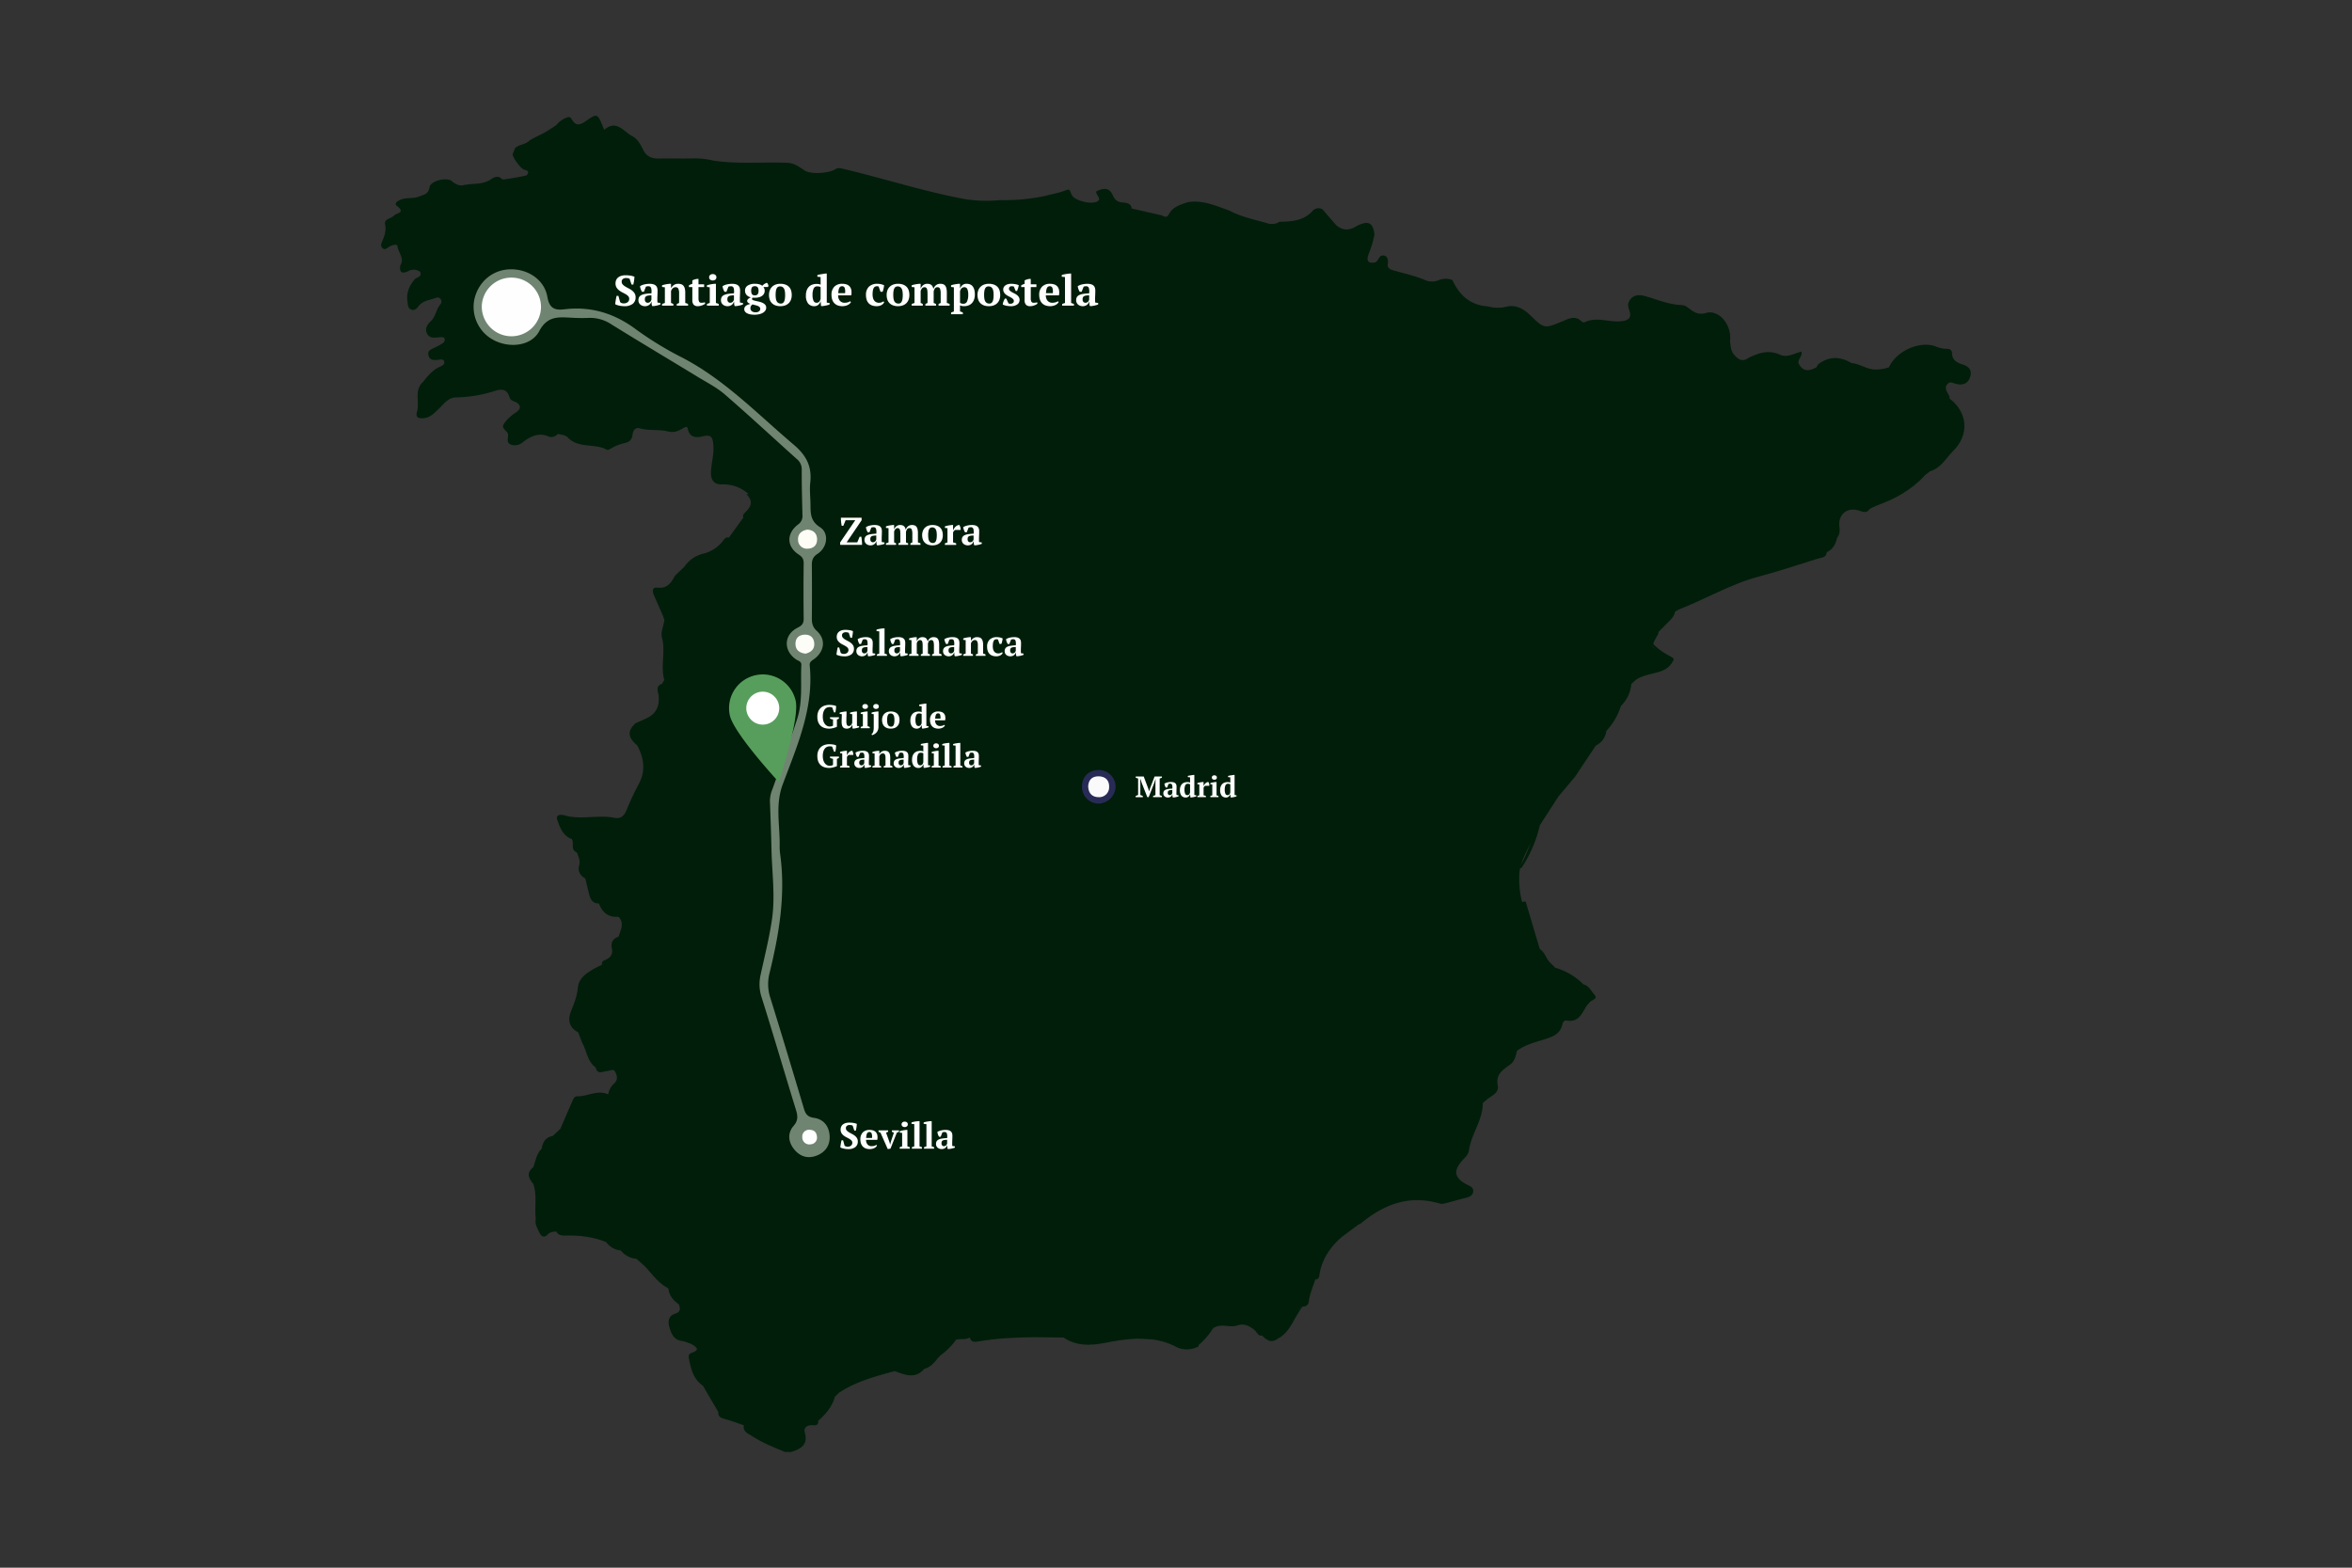 <svg xmlns="http://www.w3.org/2000/svg" width="1200" height="800" viewBox="0 0 1200 800">
  <rect x="0" y="0" width="1200" height="800" fill="#333333" stroke="none"/>
  <g id="Grupo_87" data-name="Grupo 87" transform="translate(6388.685 2199.196)">
    <g id="Grupo_1" data-name="Grupo 1">
      <rect id="Rectángulo_1" data-name="Rectángulo 1" width="1200" height="800" transform="translate(-6388.685 -2199.196)" fill="none"/>
    </g>
    <g id="Grupo_86" data-name="Grupo 86">
      <g id="Grupo_2" data-name="Grupo 2">
        <path id="Trazado_1" data-name="Trazado 1" d="M-5971.179-1474.187c.174,2.987-2.16,2.233-3.685,2.286-2.555.087-3.805,1.594-3.211,3.686,1.8,6.35-2.033,8.44-6.921,9.955h-3.183c-5.718-2.371-11.51-4.628-16.7-8.04-1.981-1.3-4.947-2.147-4.278-5.595,2.321-.523,3.441,1.388,4.976,2.455,4.822,3.348,9.938,6.174,15.716,7.372,5.036,1.044,6.633-.307,7.433-5.442C-5980.049-1473.859-5978.327-1475.025-5971.179-1474.187Z" fill="#001e09"/>
      </g>
      <g id="Grupo_3" data-name="Grupo 3">
        <path id="Trazado_2" data-name="Trazado 2" d="M-5962.9-2112.6a3.954,3.954,0,0,1,3.3-.691c21.176,4.912,41.877,11.768,63.277,15.711a70.155,70.155,0,0,0,17.87.5,99.38,99.38,0,0,0,23.143-2.164c3.444-.963,7-1.49,10.36-2.835,2.751-1.1,1.821.73,3.5,2.974,2.023,2.7,11.207,4.744,13.322,2.117.982-1.219-1.525-2.829-1.23-4.533,4.162-2.081,6.839-1.651,8.413,1.947,1.047,2.393,2.319,3.431,4.916,3.7,1.855.19,4.373.247,4.756,3.088l14.5,3.306c1.5.139,3.082,2.211,4.442-.368,2.065-3.914,6.022-4.96,9.824-6.205,7.549-1.125,14.242,1.886,21.053,4.323,6.414,3.443,13.553,4.7,20.419,6.784,1.8.063,3.594.112,5.125-1.087,6.139-.088,12.2-.435,16.785-5.362a3.959,3.959,0,0,1,5.212-.93l6.806,7.883c3.425,3.064,7,2.974,10.7.524l-.1.079c5.932-3.022,8.416-1.81,9.054,4.413a51.807,51.807,0,0,1-3.016,9.995c-1.342,3.54.134,4.971,3.606,4.057,1.661-.849,1.7-3.861,4.23-3.415,1.99.35,2.085,2.125,2.136,3.761-.816,2.693,1.3,3.408,3.013,3.888,5.562,1.56,11.192,2.8,16.543,5.134a8.712,8.712,0,0,0,6.2-.183,9.758,9.758,0,0,1,7.13-.093l-.069-.061c3.589,7.852,9.2,12.971,18.225,13.5a17.78,17.78,0,0,0,9.307.176c4.883-1.219,8.829,1.071,12.269,4.4,7.159,6.924,7.138,6.845,16.48,2.986,2.664-1.1,5.454-2.69,8.489-.848l-.078-.061c.831.653,2.04,1.814,2.659,1.5,6.723-3.377,13.706.72,20.484-.873,2.5-.588,3.223-1.949,2.78-4.11-.346-1.688-1.339-3.257-.731-5.083,1.648-3.992,5.065-4.294,8.4-3.35,6.223,1.764,12.2,4.39,18.817,4.6,1.617.052,2.967,1.176,4.191,2.111,2.5,1.912,4.874,2.948,8.223,1.9,2.5-.781,5.2.124,7.388,1.845a14.461,14.461,0,0,1,4.738,12.716c.434,2.2.342,4.56,1.853,6.443,2.019,2.517,4.26,4.276,7.554,1.974,5.1-2.6,10.384-4.275,15.946-1.722,4.006,1.838,7.328-.757,11.115-1.466.733,2.658-3.039,4.451-.885,6.917l-.055-.073c2.339,3.679,5.344,2.748,8.435,1.217l1.093-1.676c5.336-4.021,10.782-4.2,17.054-.545l-.09-.065a26.827,26.827,0,0,0,15.621,3.8c1.487-.106,2.821-.185,3.573-1.686l-.075.085c3.6-6.328,9.936-8.627,16.235-10.922,3.286-1.2,6.139.73,9.161,1.53,3.074.814,6.129,1.076,6.87,5.277.379,2.15,3.248,2.512,5.1,3.375,2.513,1.168,4.436,2.564,3.278,5.541-1.141,2.937-3.657,3.788-6.53,2.772-2.4-.849-4.46-1.435-5.567,1.652-1.013,2.823,1.167,4.568,2.27,6.675l-.055-.067c1.7,2.794,4.245,4.847,5.537,8.132,2.93,7.445.528,13.388-4.322,18.661-3.418,3.716-6.705,7.669-11.079,10.409q-1.254,1.007-2.51,2.011c-.62.342.069-.191-.442.271-7.209,6.509-15.87,10.691-24.321,15.21-1.424.873-3.25,1.11-4.237,2.675-1.733,1.227-3.31.268-5.014-.209-5.845-1.638-10.3,2-9.7,8.051.219,2.219.332,4.193-1.225,5.944l.089-.118a60.41,60.41,0,0,1-5.375,7.5l.07-.076c-2.085,2.437-5.138,2.865-7.946,3.7-18.3,5.451-36.982,9.716-54,18.908-4.38,2.366-9.813,2.681-13.445,6.644l-2.028,1.131c-1.124,2.943-4.483,4.244-5.4,7.342q-1.557,1.548-3.113,3.095a8.134,8.134,0,0,1-1.589,2.646c-2.268,2.749-2.986,5.135,1.427,6.493,2.322.715,3.419,3.279,5.98,3.935,1.741.446,1.18,2.151.479,3.441l.066-.068c-3.89,2.435-8.275,3.528-12.618,4.8-2.552.745-5.694.865-6.54,4.307l-1,.932a52.072,52.072,0,0,1-5.366,11.242l.064-.083c-2.565,4.229-5.016,8.525-7.49,12.806l.064-.082a60.131,60.131,0,0,1-5.373,7.5l.071-.077c-4.96,4.39-7.622,10.315-10.675,15.979l.069-.069c-3.657,2.713-6.949,5.732-8.554,10.168q-4.742,7.36-9.488,14.721c-3.148,7.423-8.226,14.1-10.061,21.985-.977,4.2-.291,13.125,1.089,17.209,1.629,4.823,4.28,9.027,5.129,13.936a24.529,24.529,0,0,0,3.839,10.057l-.06-.076c2.095,2.4,2.132,6.426,5.912,7.5q1.008,1.029,2.015,2.057c5.027,2.482,9.6,5.729,14.428,8.548l-.072-.068a31.224,31.224,0,0,0,3.667,4.285c1.131,1.3,2.433,2.689.264,4.239a2.2,2.2,0,0,0-.662.566c-2.014,2.142-4.57,3.839-5.653,6.752-.856,2.3-2.844,1.724-4.468,1.623-2.477-.155-4.016.788-4.763,3.117-1.262,3.934-4.33,5.537-8.043,6.628-3.328.978-6.594,2.2-9.9,3.284a7.2,7.2,0,0,0-4.4,3.512l.069-.087c-2.084,2.5-2.549,6.146-5.634,7.938-3.57,1.994-5.81,4.512-5.13,9.124.571,3.879-3.071,5.5-5.336,7.785-3.939,1.782-2.777,5.739-3.438,8.75-.57,2.6-.947,5.265-2.44,7.421-1.851,2.674-3.2,5.348-3.23,8.688-.02,2.431-1.664,4.092-3.238,5.826-4.975,5.48-4.339,9.372,1.921,13.222,1.273.783,3.431,1.038,3.17,3.026-.281,2.133-2.494,2.34-4.138,2.66a51.908,51.908,0,0,0-7.557,2.133c-1.311.468-2.747.986-4.115.447-12.112-4.771-22.866.094-33.631,4.722-3.309,1.422-5.357,4.448-7.915,6.817l-9.224,6.867c-5.463,3.623-9.422,8.268-10.673,14.95-.412,2.2-.765,4.537-2.364,6.347l.062-.074a17.94,17.94,0,0,0-3.6,9.18,5.752,5.752,0,0,1-2.831,4.67l.067-.06a9.925,9.925,0,0,0-4.388,4.949c-1.752,4.627-4.827,8.278-8.41,11.565-3.205,2.315-5.631.769-7.893-1.591-6.12-9.281-15.4-5.358-23.667-5.593a1.394,1.394,0,0,0-1.3,1.839l-.475.491c-2.433,2.585-5.476,4.639-6.978,8.031-.008.209-.024.416-.047.623-5.556,1.32-10.8.794-15.664-2.451a5.885,5.885,0,0,0-3.405-1.347c-10.166.534-20.511-1.733-30.486,1.678-7.1,2.429-13.386-.047-19.69-2.794-4.757-.068-9.514.1-14.269-.089-9.309-1.62-18.439.6-27.632,1.35-1.97.161-3.819.418-5.55-.748-2.211,1.156-4.688.518-7,1.032a22.125,22.125,0,0,0-7.826,7.9l-1.58,1.645c-2.871,1.06-4.336,3.917-6.887,5.386l.074-.065c-4.518,3.381-9.3,2.706-14.149.911-2.141-.831-4.148-.157-6.15.553-6.1,2.165-12.117,4.57-18.28,6.566-2.226.721-4.269,1.707-4.994,4.225l-2.049,2.029c-2.322,4.466-5.839,8.1-8.551,12.3l.059-.061a17.039,17.039,0,0,1-3.987.842c-3.967-.113-4.614,2.292-4.575,5.456.082,6.694-2.769,9.1-9.5,7.166-7.443-2.139-14.343-5.566-19.926-11.173l-2.29-.769c-1.536-2.2-4.107-2.551-6.342-2.954a5.582,5.582,0,0,1-4.384-3.047q-3.948-6.736-7.9-13.472c-2.714-2.424-3.638-5.911-5.142-9.007-1.377-2.836-2.556-5.935,1.652-7.955,2.166-1.039,1.124-2.522-.178-3.7a8.81,8.81,0,0,0-6.22-2.314c-2.753-1.437-5.267-2.717-6.3-6.31-1.058-3.669-.253-5.991,3.063-6.966,4.422-1.3,2.276-3.186.891-5.19l.061.073c-1.792-2.68-3.936-5.124-5.366-8.045-.151-.146-.3-.294-.445-.446-4.631-4.156-8.363-9.264-13.571-12.809l-2.363-2.029a91.061,91.061,0,0,1-8.032-4.313l.086.066c-2.278-1.831-5.186-2.564-7.513-4.31l.086.066a20.086,20.086,0,0,0-12.946-3.747,35.018,35.018,0,0,1-12.47-1.557,5.814,5.814,0,0,0-4.066.982c-2.141,1.228-3.674.548-4.448-1.646-.679-1.922-1.721-3.767-1.632-5.908-.519-5.975,1.346-12.168-1.649-17.915l.078.129c-1.359-2.866-2.613-5.732,0-8.6l-.075.1c2.377-2.792,2.8-6.455,4.309-9.635l-.065.089c1.673-2.347,2.66-5.3,5.677-6.464l3.867-3.622a33.325,33.325,0,0,0,5.891-12.088c.706-2.8,2.852-3.172,5.363-4.01,4.417-1.476,8.83-1.011,13.232-1.457l-.078.067c1.439-1.971,2.458-4.21,4.263-5.962,1.847-1.8.929-4,.09-5.882-.928-2.079-2.862-1.554-4.6-1.16-2.151.487-4.419,1.82-6.127-.858l.067.07c-2.855-3.975-3.883-8.945-6.978-12.788q-1-2.619-2.012-5.236c-3.757-3.825-4.747-8.024-1.875-12.847.8-1.347,1.868-2.737,1.783-4.355-.353-6.7,3.288-11.2,8.04-15.157l4.151-2.107c3.7-2.521,7.057-5.1,6.025-10.5-.267-1.4,1.811-2.479,2.549-3.884l-.07.076c1.922-3.1,4.575-6.168.511-9.59-.278-.2-.569-.591-.832-.572-5.1.367-7.979-2.375-9.7-6.8a7.016,7.016,0,0,1-4.489-5.673c-.473-2.389-.486-5.175-2.475-7.13l.061.073c-1.869-2.77-3.485-5.553-2.029-9.113.893-2.185-1.589-2.765-2.282-4.214-3.552-1.235-1.164-4.763-2.628-6.8a22.409,22.409,0,0,1-5.575-7.539c-1.42-2.993-.239-4.256,2.549-3.541,8.168,2.1,16.462-.461,24.613.974,3.736.658,6.014-.918,7.21-4.455,1.807-5.342,4.679-10.2,7.114-15.257,2.669-5.544,1.383-14.4-2.513-17.977l.074.072c-2.842-3.511-4.489-7.135-1.061-11.238a2.963,2.963,0,0,1,.852-.472c4.906-.677,8.986-2.486,11.157-7.4.958-2.171,1.647-4.2.688-6.514a5.248,5.248,0,0,1,.9-5.866l1.184-1.913a5.448,5.448,0,0,0,.2-5.017c-.427-.974-1.007-2.044-.632-3,2.775-7.072-1.98-14.457.957-21.522a2.9,2.9,0,0,0-.811-2.894c-.743-3.821-3.268-6.943-4.19-10.7-.483-1.971-.456-3.853,2.17-3.477,5.205.745,6.741-2.439,7.671-6.517l4.836-4.657a42.433,42.433,0,0,1,13.96-7.678c3.731-1.25,5.5-5.26,8.8-7.246l-.072.062c3.877-2.087,5.447-5.84,6.964-9.632q.231-.207.465-.411a8.071,8.071,0,0,1,2.322-3.407c2.917-2.981,3.189-6,.113-9.061a19.029,19.029,0,0,0-13.46-4.7c-3.578.1-5.584-1.991-5.464-6.107.139-4.741,1.687-9.32,1.2-14.122-.323-3.179-.6-5.383-4.962-4.392-3.216.731-7.16,1.263-8.1-3.943-.268-1.487-1.677-.438-2.566-.022-2.392,1.476-4.488,2.309-7.748,1.5-4.483-1.111-9.394-.193-14.022-1.515-2.689-.768-3.6,1.485-3.809,3.269-.335,2.879-2,3.83-4.4,4.326a23.021,23.021,0,0,0-5.9,2.267c-.937.485-2.124,1.437-2.916,1-6.151-3.374-14.2-.5-19.651-6.034-1.356-1.556-3.382-1.427-5.116-2.035-1.384,1.3-3.106,2.071-4.848,1.337-5.138-2.163-9.2-.043-13.136,2.9l.091-.065a6.232,6.232,0,0,1-5.85,1.431c-2.915-.9-1.644-3.326-1.8-5.273-.168-2.032-4.01-2.881-1.913-5.72l-.068.1a20.4,20.4,0,0,1,5.677-5.391c1.923-1.283,3.85-3.107.681-5.295l.077.063c-1.277-.826-3.142-.89-3.674-2.685-1.253-4.227-3.869-4.5-7.68-3.252a67.95,67.95,0,0,1-19.6,3.253c-4,.1-6.089,3.167-8.593,5.567-2.4,2.3-4.544,4.888-8.31,5.067-2.454.117-3.881-.5-3.069-3.181,1.53-5.052-1.68-11.075,3.184-15.426l-.061.068c2.391-3.055,4.85-6.028,8.5-7.7,1.112-.511,2.548-1.074,2.312-2.494-.278-1.673-1.762-1.2-3-1.084-2.126.2-4.462.429-5.079-2.384-.575-2.625,1.755-3.038,3.393-3.931a26.273,26.273,0,0,0,4.56-2.625l-.068.082c1.33-2.907-.675-2.8-2.486-2.629-2.32.217-4.845.624-6.089-1.818-1.3-2.55.023-4.668,1.989-6.51,2.491-2.337,2.626-6.067,4.891-8.61a2.032,2.032,0,0,0-.289-2.871c-.754-.718-1.528-.514-2.417-.2-3.094,1.09-6.543,1.356-8.736,4.363-.807,1.106-1.993,2.176-3.619,1.468-1.775-.774-1.577-2.442-1.816-4.034-.677-4.525.937-8.192,3.8-11.5,1.188-1.028,3.718-1.1,2.654-3.729a5.773,5.773,0,0,0-6.2-.281c-2.823,1.473-4.585.622-3.908-2.972l-.052.073c2.393-3.616-1.023-6.564-1.412-9.858-.172-1.462-3.07-.479-4.6.5-.872.558-1.656,1.444-2.808.629-1.319-.932-.953-2.248-.484-3.349,1.228-2.882,2.273-5.56,1.574-8.978-.562-2.751,3.09-2.876,4.6-4.451l-.07.056c1.184-1.4,6.2-1.371,1.5-4.974-1.72-1.317.5-2.594,2-3.2,2.976-1.2,6.291-.339,9.287-1.578,2.343-.97,4.8-1.057,5.356-4.725.508-3.339,8.934-5.349,11.477-3.077,1.725,1.542,3.859,2.458,5.764,2.026,4.726-1.073,9.891-.112,14.225-3.089,1.8-1.237,3.811-1.959,5.69.111.3.33,12.162-1.794,12.453-2.144,1.411-1.7.654-2.3-1.186-2.781-1.916-.5-5.966-6.113-6.024-7.924l1.222-3.034c2-2.062,5.254-1.768,7.255-3.835l-.069.054c3.083-2.131,6.717-3.258,9.8-5.382l3.992-2.568a12.46,12.46,0,0,1,4.861-3.722c1.211-.578,2.306-.814,3.089.613,2.471,4.5,5.263,2.313,8.043.389l-.067.054c5.139-3.518,5.287-3.438,8.578,5.007,6.524-5.621,10.055,1.268,14.826,3.482l-.088-.076c2.485,1.576,3.835,4.092,5.048,6.583,1.686,3.467,4.318,4.73,8.038,4.65,5.97-.128,11.947.069,17.916-.075a40.322,40.322,0,0,1,9.889,1.1c12.38,1.921,24.85.646,37.267,1.13,3.437.134,5.12,1,9.305,3.887C-5975.056-2110.08-5966.257-2110.767-5962.9-2112.6Z" fill="#001e09"/>
      </g>
      <g id="Grupo_4" data-name="Grupo 4">
        <path id="Trazado_3" data-name="Trazado 3" d="M-5804.33-2092.178" fill="#001e09"/>
      </g>
      <g id="Grupo_5" data-name="Grupo 5">
        <path id="Trazado_4" data-name="Trazado 4" d="M-5612.252-1746.85" fill="#001e09"/>
      </g>
      <g id="Grupo_6" data-name="Grupo 6">
        <path id="Trazado_5" data-name="Trazado 5" d="M-5695.437-1574.4c.786-3.619,3.779-5.513,6.53-7.011,8.934-4.864,18.891-8.474,28.755-6.923a40.276,40.276,0,0,0,18.662-1.228c1-.3,2.313-.223,2.588-1.441.374-1.661-1.275-1.816-2.242-2.4-7.654-4.617-8.208-8.153-2.311-15.043.57-.667,1.714-1.271,1.726-1.921.144-7.624,6.92-12.986,6.889-20.733-.012-3.049.442-6.467,4.006-8.015a1.016,1.016,0,0,1,.146,1.549c-.51.485-1.458.965-1.463,1.455-.08,8.625-5.834,15.557-7.039,23.787-.386,2.636-2.181,3.875-3.632,5.559-4.375,5.078-3.807,8.5,2.044,11.781,1.666.935,3.976,1.51,3.724,3.841-.272,2.512-2.651,2.933-4.742,3.452-2.716.673-5.39,1.514-8.108,2.177-1.338.327-2.881.9-4.082.541-15.565-4.7-28.619.3-40.483,10.177A3.519,3.519,0,0,1-5695.437-1574.4Z" fill="#001e09"/>
      </g>
      <g id="Grupo_7" data-name="Grupo 7">
        <path id="Trazado_6" data-name="Trazado 6" d="M-6063.536-1818.816c3.1.052,3.73,2.643,3.965,4.708.593,5.2,1.288,10.421-1.674,15.422a72.018,72.018,0,0,0-6.044,12.858c-1.552,4.448-4.27,6.1-8.7,5.495-8.731-1.189-17.6,1.093-26.608-1.592.375,4.876,4.084,7.341,5.66,10.9-4.47-1.591-6-5.78-7.345-9.52-1.127-3.129,1.725-3.1,3.935-2.483,8.3,2.314,16.821-.549,25.152,1.176,3.344.693,5.045-1.164,6.27-4.179,1.847-4.548,3.972-9,6.265-13.347C-6059.11-1806.093-6060.237-1812.472-6063.536-1818.816Z" fill="#001e09"/>
      </g>
      <g id="Grupo_8" data-name="Grupo 8">
        <path id="Trazado_7" data-name="Trazado 7" d="M-5532.051-1888.186c.888-3.459,4.253-3.791,6.724-4.907,17.574-7.935,35.518-14.877,54.254-19.659,4.884-1.247,9.611-3.109,14.41-4.688-.208,2.924-2.793,2.768-4.608,3.338-10.011,3.146-19.988,6.441-30.122,9.144C-5505.71-1901.139-5518.4-1893.524-5532.051-1888.186Z" fill="#001e09"/>
      </g>
      <g id="Grupo_9" data-name="Grupo 9">
        <path id="Trazado_8" data-name="Trazado 8" d="M-5394.081-1995.837c-2.822-1.777-4.148-4.333-2.81-7.451,1.419-3.309,4.064-2.344,6.736-1.423,2.558.882,4.5-.283,5.311-2.87.776-2.476-.942-3.331-2.854-4.156-2.977-1.283-6.363-2.019-6.641-6.44-.1-1.651-11.976-4.179-14.494-3.5a32.126,32.126,0,0,0-16.068,9.937c3.585-8.262,15.638-13.723,23.78-10.686a14.464,14.464,0,0,0,5.616,1.241c1.724-.066,2.724.634,2.771,2.368.1,3.516,2.67,4.758,5.369,5.621,3.179,1.018,4.9,2.815,3.9,6.189-1.13,3.816-4.059,4.583-7.519,3.622-1.536-.426-2.85-1.381-4.237.319-1.493,1.831-.3,3.3.44,4.835C-5394.406-1997.458-5393.692-1996.819-5394.081-1995.837Z" fill="#001e09"/>
      </g>
      <g id="Grupo_10" data-name="Grupo 10">
        <path id="Trazado_9" data-name="Trazado 9" d="M-5846.071-1517.51c8.091,3.961,16.074,2.411,24.723,1.356,11.126-1.359,23.11-3.458,33.867,3.13,3.239,1.983,6.936-.179,10.326.819a12.1,12.1,0,0,1-11.926.068c-11.511-5.755-23.665-4.1-35.444-1.857-7.8,1.488-14.782,1.828-21.528-2.658q-.49-.276-.335-.565C-5846.284-1517.412-5846.179-1517.51-5846.071-1517.51Z" fill="#001e09"/>
      </g>
      <g id="Grupo_11" data-name="Grupo 11">
        <path id="Trazado_10" data-name="Trazado 10" d="M-5614.795-1662.871c-.455-2.488,1.694-2.879,3.137-3.569a65.9,65.9,0,0,1,6.9-2.59,32.35,32.35,0,0,1,5.043-1.528c5.059-.862,5.353-6.039,8.2-8.614,2.446-2.211,8.072.373,9.5-5.16.5-1.923,2.558-2.8,4.434-3.454-3.679,3.419-4.255,10.711-11.785,9.358-1.194-.214-1.928.75-2.166,1.879-1.086,5.137-5.119,6.464-9.458,7.83C-5605.746-1667.22-5610.715-1666.044-5614.795-1662.871Z" fill="#001e09"/>
      </g>
      <g id="Grupo_12" data-name="Grupo 12">
        <path id="Trazado_11" data-name="Trazado 11" d="M-5404-1958.7c3.364-3.519,6.667-7.1,10.1-10.544,6.839-6.863,8.608-15.679.849-23.916-.67-.711-1.548-1.507-1.088-2.742,9.5,7.061,10.277,18.583,1.992,26.8C-5395.867-1965.41-5398.41-1960.29-5404-1958.7Z" fill="#001e09"/>
      </g>
      <g id="Grupo_13" data-name="Grupo 13">
        <path id="Trazado_12" data-name="Trazado 12" d="M-5893.851-1516.606c9.478.651,18.656-2.83,28.135-2.042,1.629.135,3.527-.827,4.837.968q.469.207.38.513c-.064.221-.14.332-.229.332-9.685.137-19.348.509-28.919,2.209C-5891.358-1514.322-5893.281-1514.193-5893.851-1516.606Z" fill="#001e09"/>
      </g>
      <g id="Grupo_14" data-name="Grupo 14">
        <path id="Trazado_13" data-name="Trazado 13" d="M-6085.729-1704.782c-5.1,5-6.32,11.722-8.688,18.09-1.975,5.312-2.466,9.648.74,14.269-4.826-2.38-5.41-6.546-3.658-10.81,1.606-3.911,3.09-7.688,3.489-11.961C-6093.389-1700.094-6089.575-1702.542-6085.729-1704.782Z" fill="#001e09"/>
      </g>
      <g id="Grupo_15" data-name="Grupo 15">
        <path id="Trazado_14" data-name="Trazado 14" d="M-6078.3-1640.674c-.039.861-.7,1.458-1.326,1.15-4.705-2.3-8.8,1.509-13.323,1.223-2.539-.161-2.77,2.245-3.415,4.01-1.5,4.094-2.481,8.481-6.422,11.171,2.1-4.884,4.18-9.782,6.338-14.643.411-.924.975-2,2.234-1.963C-6088.88-1639.57-6083.779-1643.322-6078.3-1640.674Z" fill="#001e09"/>
      </g>
      <g id="Grupo_16" data-name="Grupo 16">
        <path id="Trazado_15" data-name="Trazado 15" d="M-6040.063-1515.976a12.786,12.786,0,0,1,6.79,2.678c2.271,1.849,3.728,3.688-.2,5.129-2.871,1.054-2.651,2.895-1.678,5.048,1.66,3.675,3.379,7.324,5.074,10.983-5.078-3.387-6.165-8.834-7.182-14.234-.576-3.058,3.238-2.073,4.231-4.4-1.477-2.6-4.461-3.063-7.1-4.057a.683.683,0,0,1-.244-.785Q-6040.211-1515.976-6040.063-1515.976Z" fill="#001e09"/>
      </g>
      <g id="Grupo_17" data-name="Grupo 17">
        <path id="Trazado_16" data-name="Trazado 16" d="M-5960.638-1488.451a3.128,3.128,0,0,1,2.274-3.7q11.58-4.375,23.257-8.488a5.156,5.156,0,0,1,4.134.292c.068.939-.226,1.356-1.182.82C-5942.047-1496.854-5951.957-1494.232-5960.638-1488.451Z" fill="#001e09"/>
      </g>
      <g id="Grupo_18" data-name="Grupo 18">
        <path id="Trazado_17" data-name="Trazado 17" d="M-6049.531-1884.913c.311.412.96.906.883,1.224-1.521,6.262.207,12.527-.129,18.746-.17,3.148-1.015,6.152.388,9.224.681,1.492.034,2.731-1.355,3.567-2.032-7.072.716-14.4-1.165-21.489-.9-3.385,1.133-6.444,1.164-9.731A.927.927,0,0,1-6049.531-1884.913Z" fill="#001e09"/>
      </g>
      <g id="Grupo_19" data-name="Grupo 19">
        <path id="Trazado_18" data-name="Trazado 18" d="M-5431.273-1941.21c-.036-.173-.136-.48-.1-.5,8.79-4.162,16.458-10.183,24.862-14.983C-5413.343-1949.258-5421.833-1944.476-5431.273-1941.21Z" fill="#001e09"/>
      </g>
      <g id="Grupo_20" data-name="Grupo 20">
        <path id="Trazado_19" data-name="Trazado 19" d="M-5769.655-1521.35c-.925-3,1.291-2.614,2.97-2.691,3.814-.174,7.614-.386,11.42-.737,4.817-.445,8.322,2.885,10.577,7.182-2.261.3-2.714-1.931-4.009-2.95-2.618-2.059-5.29-3.486-8.7-2.273C-5761.373-1521.4-5765.858-1524.249-5769.655-1521.35Z" fill="#001e09"/>
      </g>
      <g id="Grupo_21" data-name="Grupo 21">
        <path id="Trazado_20" data-name="Trazado 20" d="M-6016.782-1924.855c-2.819,4.6-6.579,8.348-11.964,9.254-4.4.74-6.615,4.945-10.795,5.67a16.013,16.013,0,0,1,9.518-6.676,18.109,18.109,0,0,0,9.949-6.257C-6019.267-1923.859-6018.575-1925.357-6016.782-1924.855Z" fill="#001e09"/>
      </g>
      <g id="Grupo_22" data-name="Grupo 22">
        <path id="Trazado_21" data-name="Trazado 21" d="M-6050.927-1850.238c-.786,2.234-.234,4.424.054,6.674.956,7.473-5.026,13.525-12.8,13.11,1.587-.715,3.17-1.44,4.763-2.143,4.774-2.107,6.816-6.1,6.3-11.395C-6052.809-1846.125-6054.553-1849.005-6050.927-1850.238Z" fill="#001e09"/>
      </g>
      <g id="Grupo_23" data-name="Grupo 23">
        <path id="Trazado_22" data-name="Trazado 22" d="M-6049.531-1884.913l-.214,1.541c-1.81-4.113-3.638-8.218-5.421-12.342-.813-1.881-.673-3.942,1.778-3.615,4.98.663,7.1-2.324,9.011-5.945.1,4.538-1.527,7.429-6.659,7.093-2.832-.185-3.3,1.019-2.2,3.521C-6051.845-1891.479-6050.752-1888.168-6049.531-1884.913Z" fill="#001e09"/>
      </g>
      <g id="Grupo_24" data-name="Grupo 24">
        <path id="Trazado_23" data-name="Trazado 23" d="M-6084.754-1654.469a10.11,10.11,0,0,0,6.018.262c1.557-.326,3.9-1.972,4.988.728.993,2.464,3,5.257.107,7.618-1.891,1.543-2.095,4.488-4.738,5.254a9.167,9.167,0,0,1,3.132-5.735c1.884-1.874,1.441-3.9.515-5.775-.964-1.956-2.676-.624-4.158-.53C-6081-1652.514-6083.864-1650.521-6084.754-1654.469Z" fill="#001e09"/>
      </g>
      <g id="Grupo_25" data-name="Grupo 25">
        <path id="Trazado_24" data-name="Trazado 24" d="M-6040.063-1515.976l-.069,1.151c-4.76-.293-6.145-3.738-7.144-7.587-.76-2.932-.006-5.48,2.891-6.328,3.118-.914,2.819-2.619,2.072-4.84,4.329,3.513,4.372,3.616-.2,5.511-2.17.9-3.859,2.241-3.5,4.526C-6045.476-1520.074-6044.133-1516.85-6040.063-1515.976Z" fill="#001e09"/>
      </g>
      <g id="Grupo_26" data-name="Grupo 26">
        <path id="Trazado_25" data-name="Trazado 25" d="M-5630.688-1637.565q-.073-.774-.146-1.548c3.18-2.493,5.111-5.278,4.542-9.8-.443-3.52,2.69-5.278,5.609-6.628a1.4,1.4,0,0,1,1.753.092c-3.372,2.524-6.671,4.754-5.606,10.119C-5623.691-1641.077-5628.276-1639.911-5630.688-1637.565Z" fill="#001e09"/>
      </g>
      <g id="Grupo_27" data-name="Grupo 27">
        <path id="Trazado_26" data-name="Trazado 26" d="M-5717.7-1546.235c2.09-6.838,2.544-14.459,9.146-19.138,1.214-.861,1.993-2.523,3.891-2.159-5.748,5.292-9.884,11.469-10.932,19.428A1.982,1.982,0,0,1-5717.7-1546.235Z" fill="#001e09"/>
      </g>
      <g id="Grupo_28" data-name="Grupo 28">
        <path id="Trazado_27" data-name="Trazado 27" d="M-5612.671-1738.286a2.449,2.449,0,0,1,2.4-.758q3.6,12.1,7.2,24.2c-3.361-2.022-3.669-5.562-4.356-8.878C-5608.483-1728.828-5609.708-1733.866-5612.671-1738.286Z" fill="#001e09"/>
      </g>
      <g id="Grupo_29" data-name="Grupo 29">
        <path id="Trazado_28" data-name="Trazado 28" d="M-6104.786-1570.631c6.606,1.037,13.435-.1,19.914,1.861,2.018.61,4.412,1.126,5.5,3.443-6.547-2.709-13.376-3.5-20.421-3.378C-6101.445-1568.676-6103.714-1568.494-6104.786-1570.631Z" fill="#001e09"/>
      </g>
      <g id="Grupo_30" data-name="Grupo 30">
        <path id="Trazado_29" data-name="Trazado 29" d="M-5536.291-1860.1c.062-3.924-3.875-4.381-5.931-6.119-5.7-4.822-5.993-4.716-.366-10.395.036.17.155.379.1.506-.915,1.993-3.12,5.153-2.563,5.752a34,34,0,0,0,8.134,5.859C-5534.243-1862.968-5534.129-1863.166-5536.291-1860.1Z" fill="#001e09"/>
      </g>
      <g id="Grupo_31" data-name="Grupo 31">
        <path id="Trazado_30" data-name="Trazado 30" d="M-5612.477-1756.22l-1.161.031c4.2-6.95,6.1-15.019,10.574-21.837A65.7,65.7,0,0,1-5612.477-1756.22Z" fill="#001e09"/>
      </g>
      <g id="Grupo_32" data-name="Grupo 32">
        <path id="Trazado_31" data-name="Trazado 31" d="M-5555.383-1851.067c-.478-2.452,1.08-3.411,3.017-4.027,5.375-1.71,10.76-3.387,16.141-5.077-3,3.928-7.746,4.12-11.926,5.354C-5550.875-1854.012-5553.415-1853.182-5555.383-1851.067Z" fill="#001e09"/>
      </g>
      <g id="Grupo_33" data-name="Grupo 33">
        <path id="Trazado_32" data-name="Trazado 32" d="M-5736.795-1516.005c4.779-5.107,6.385-12.672,12.8-16.514C-5728.459-1527.166-5730.052-1519.591-5736.795-1516.005Z" fill="#001e09"/>
      </g>
      <g id="Grupo_34" data-name="Grupo 34">
        <path id="Trazado_33" data-name="Trazado 33" d="M-5585.091-1802.846c2.093-6.3,4.349-12.5,10.675-15.979Z" fill="#001e09"/>
      </g>
      <g id="Grupo_35" data-name="Grupo 35">
        <path id="Trazado_34" data-name="Trazado 34" d="M-6061.634-1554.807c6.372,2.313,9.5,8.063,13.571,12.809C-6053.881-1544.9-6056.86-1550.8-6061.634-1554.807Z" fill="#001e09"/>
      </g>
      <g id="Grupo_36" data-name="Grupo 36">
        <path id="Trazado_35" data-name="Trazado 35" d="M-5424.826-2011.822c-.8,3.72-3.81,2.4-5.937,2.326-4.8-.157-9.625-.628-13.257-4.438,4.534.421,8.316,3.709,13.136,3.273A19.294,19.294,0,0,0-5424.826-2011.822Z" fill="#001e09"/>
      </g>
      <g id="Grupo_37" data-name="Grupo 37">
        <path id="Trazado_36" data-name="Trazado 36" d="M-6073-1721.275a15.845,15.845,0,0,0-2.2,8.615c.1,3.908-3.9,4.19-6.37,5.77-.383-1.679,1.053-2.158,2.031-2.6,2.636-1.2,3.616-3.057,3.017-5.855C-6077.181-1718.389-6075.827-1720.279-6073-1721.275Z" fill="#001e09"/>
      </g>
      <g id="Grupo_38" data-name="Grupo 38">
        <path id="Trazado_37" data-name="Trazado 37" d="M-5580.773-1696.809a48.186,48.186,0,0,1-14.427-8.548A33.112,33.112,0,0,1-5580.773-1696.809Z" fill="#001e09"/>
      </g>
      <g id="Grupo_39" data-name="Grupo 39">
        <path id="Trazado_38" data-name="Trazado 38" d="M-5724.064-1532.459c1.959-2.522,2.1-5.683,2.951-8.583.634-2.162,1.131-4.289,3.477-5.267-1.147,3.7-2.77,7.252-3.279,11.172A2.776,2.776,0,0,1-5724.064-1532.459Z" fill="#001e09"/>
      </g>
      <g id="Grupo_40" data-name="Grupo 40">
        <path id="Trazado_39" data-name="Trazado 39" d="M-5932.155-1499.525l1.182-.82c4.689,1.908,9.317,1.477,13.908-.361C-5921.7-1495.282-5926.939-1497.545-5932.155-1499.525Z" fill="#001e09"/>
      </g>
      <g id="Grupo_41" data-name="Grupo 41">
        <path id="Trazado_40" data-name="Trazado 40" d="M-6116.581-1595.118c4.432,5.588,1.484,12.061,2.172,18.1-.316.493-.618.462-.907-.025C-6116.117-1583.043-6114.5-1589.21-6116.581-1595.118Z" fill="#001e09"/>
      </g>
      <g id="Grupo_42" data-name="Grupo 42">
        <path id="Trazado_41" data-name="Trazado 41" d="M-5971.238-1474.126c1.681-4.91,5.248-8.511,8.551-12.3C-5964.127-1481.343-5967.4-1477.54-5971.238-1474.126Z" fill="#001e09"/>
      </g>
      <g id="Grupo_43" data-name="Grupo 43">
        <path id="Trazado_42" data-name="Trazado 42" d="M-6091.665-1667.187c4.543,3.054,4.746,8.474,6.978,12.788C-6089.126-1657.511-6089.295-1662.949-6091.665-1667.187Z" fill="#001e09"/>
      </g>
      <g id="Grupo_44" data-name="Grupo 44">
        <path id="Trazado_43" data-name="Trazado 43" d="M-5569.178-1826.17a32.422,32.422,0,0,1,7.49-12.806A32.384,32.384,0,0,1-5569.178-1826.17Z" fill="#001e09"/>
      </g>
      <g id="Grupo_45" data-name="Grupo 45">
        <path id="Trazado_44" data-name="Trazado 44" d="M-6094.306-1764.217c1.943.653,3.994,1.763,3.061,4-1.471,3.532.575,6.267,1.25,9.325-2.743-1.437-4.032-3.853-3.193-6.695C-6092.426-1760.17-6093.723-1762.054-6094.306-1764.217Z" fill="#001e09"/>
      </g>
      <g id="Grupo_46" data-name="Grupo 46">
        <path id="Trazado_45" data-name="Trazado 45" d="M-6007.883-1947.017l1.612-.056c3.615,5.067,3.372,6.012-3.154,12.237-.631-1.662.667-2.622,1.55-3.493C-6004.862-1941.3-6004.809-1944.123-6007.883-1947.017Z" fill="#001e09"/>
      </g>
      <g id="Grupo_47" data-name="Grupo 47">
        <path id="Trazado_46" data-name="Trazado 46" d="M-6090.056-1750.963c2.334.357,2.161,2.262,2.4,3.9a13.522,13.522,0,0,0,4.56,8.9c-2.986.077-4.251-1.834-4.908-4.345C-6088.734-1745.312-6089.375-1748.143-6090.056-1750.963Z" fill="#001e09"/>
      </g>
      <g id="Grupo_48" data-name="Grupo 48">
        <path id="Trazado_47" data-name="Trazado 47" d="M-5576.914-1688.353c1.67-4.215-3.93-5.079-3.931-8.524,2.772.633,3.873,3.176,5.449,5.047C-5573.95-1690.113-5574.265-1689.778-5576.914-1688.353Z" fill="#001e09"/>
      </g>
      <g id="Grupo_49" data-name="Grupo 49">
        <path id="Trazado_48" data-name="Trazado 48" d="M-5593.576-1792.746c.82-5.1,3.8-8.376,8.554-10.169Z" fill="#001e09"/>
      </g>
      <g id="Grupo_50" data-name="Grupo 50">
        <path id="Trazado_49" data-name="Trazado 49" d="M-6064.523-1829.982c-2.061,3.974-.9,7.644,1.06,11.238C-6068.4-1822.725-6068.731-1826.222-6064.523-1829.982Z" fill="#001e09"/>
      </g>
      <g id="Grupo_51" data-name="Grupo 51">
        <path id="Trazado_50" data-name="Trazado 50" d="M-6072.563-1730.789c4.2,1.764,4,5.475-.511,9.59C-6072.166-1724.356-6070.166-1727.456-6072.563-1730.789Z" fill="#001e09"/>
      </g>
      <g id="Grupo_52" data-name="Grupo 52">
        <path id="Trazado_51" data-name="Trazado 51" d="M-6009.89-1934.425c-.785,4.32-1.94,8.374-6.964,9.632Z" fill="#001e09"/>
      </g>
      <g id="Grupo_53" data-name="Grupo 53">
        <path id="Trazado_52" data-name="Trazado 52" d="M-5860.728-1516.835a.7.7,0,0,0-.151-.845l14.808.17a3.156,3.156,0,0,1,.018.858Z" fill="#001e09"/>
      </g>
      <g id="Grupo_54" data-name="Grupo 54">
        <path id="Trazado_53" data-name="Trazado 53" d="M-5561.752-1838.893a30.311,30.311,0,0,1,5.366-11.242A17.71,17.71,0,0,1-5561.752-1838.893Z" fill="#001e09"/>
      </g>
      <g id="Grupo_55" data-name="Grupo 55">
        <path id="Trazado_54" data-name="Trazado 54" d="M-6022.179-1478.666c2.012,1.818,4.578,2.389,7.062,3.15,1.578.483,3.734.244,3.664,2.851-2.439-.809-4.845-1.741-7.325-2.39C-6020.769-1475.575-6022.446-1476.136-6022.179-1478.666Z" fill="#001e09"/>
      </g>
      <g id="Grupo_56" data-name="Grupo 56">
        <path id="Trazado_55" data-name="Trazado 55" d="M-6115.316-1577.045q.454,0,.907.025c1.347,2.837.422,7.386,5.557,7.371-1.845,2.228-3.508,1.869-4.633-.575C-6114.471-1572.364-6115.937-1574.447-6115.316-1577.045Z" fill="#001e09"/>
      </g>
      <g id="Grupo_57" data-name="Grupo 57">
        <path id="Trazado_56" data-name="Trazado 56" d="M-5908.672-1507.672a11.718,11.718,0,0,1,7.826-7.9A35.209,35.209,0,0,1-5908.672-1507.672Z" fill="#001e09"/>
      </g>
      <g id="Grupo_58" data-name="Grupo 58">
        <path id="Trazado_57" data-name="Trazado 57" d="M-5777.108-1512.828a10.926,10.926,0,0,1,6.978-8.031A35.345,35.345,0,0,1-5777.108-1512.828Z" fill="#001e09"/>
      </g>
      <g id="Grupo_59" data-name="Grupo 59">
        <path id="Trazado_58" data-name="Trazado 58" d="M-6112.266-1613.122c-.586,3.591-.955,7.28-4.309,9.634C-6115.443-1606.835-6114.942-1610.464-6112.266-1613.122Z" fill="#001e09"/>
      </g>
      <g id="Grupo_60" data-name="Grupo 60">
        <path id="Trazado_59" data-name="Trazado 59" d="M-5574.487-1818.748c1.35-2.817,2.838-5.535,5.373-7.5A9.441,9.441,0,0,1-5574.487-1818.748Z" fill="#001e09"/>
      </g>
      <g id="Grupo_61" data-name="Grupo 61">
        <path id="Trazado_60" data-name="Trazado 60" d="M-5456.733-1917.364c1.345-2.821,2.722-5.619,5.375-7.5C-5452.077-1921.6-5453.48-1918.819-5456.733-1917.364Z" fill="#001e09"/>
      </g>
      <g id="Grupo_62" data-name="Grupo 62">
        <path id="Trazado_61" data-name="Trazado 61" d="M-5618.93-1655.453l-1.752-.092c3.38-1.351,2.813-5.871,5.956-7.413C-5615.381-1660.039-5616-1657.1-5618.93-1655.453Z" fill="#001e09"/>
      </g>
      <g id="Grupo_63" data-name="Grupo 63">
        <path id="Trazado_62" data-name="Trazado 62" d="M-6047.618-1541.552c2.153,2.439,4.774,4.566,5.366,8.045C-6045.021-1535.535-6047.309-1537.885-6047.618-1541.552Z" fill="#001e09"/>
      </g>
      <g id="Grupo_64" data-name="Grupo 64">
        <path id="Trazado_63" data-name="Trazado 63" d="M-5597.216-1707.414c-4.527-.487-4.811-4.315-5.912-7.5C-5600.193-1713.173-5599.832-1709.406-5597.216-1707.414Z" fill="#001e09"/>
      </g>
      <g id="Grupo_65" data-name="Grupo 65">
        <path id="Trazado_64" data-name="Trazado 64" d="M-6079.456-1565.393a11.776,11.776,0,0,1,7.513,4.31A10.4,10.4,0,0,1-6079.456-1565.393Z" fill="#001e09"/>
      </g>
      <g id="Grupo_66" data-name="Grupo 66">
        <path id="Trazado_65" data-name="Trazado 65" d="M-6072.029-1561.149c3.333.218,5.726,2.183,8.031,4.313A11.4,11.4,0,0,1-6072.029-1561.149Z" fill="#001e09"/>
      </g>
      <g id="Grupo_67" data-name="Grupo 67">
        <path id="Trazado_66" data-name="Trazado 66" d="M-5539.475-1879.713c.1-3.7,2.942-5.375,5.4-7.342C-5534.635-1883.695-5537.54-1882.06-5539.475-1879.713Z" fill="#001e09"/>
      </g>
      <g id="Grupo_68" data-name="Grupo 68">
        <path id="Trazado_67" data-name="Trazado 67" d="M-6106.654-1619.5l-5.677,6.464C-6111.819-1616.4-6110.3-1618.88-6106.654-1619.5Z" fill="#001e09"/>
      </g>
      <g id="Grupo_69" data-name="Grupo 69">
        <path id="Trazado_68" data-name="Trazado 68" d="M-6116.5-1603.586c-1.36,2.865-.257,5.731,0,8.6C-6119-1597.856-6120.357-1600.722-6116.5-1603.586Z" fill="#001e09"/>
      </g>
      <g id="Grupo_70" data-name="Grupo 70">
        <path id="Trazado_69" data-name="Trazado 69" d="M-5917.139-1500.641c1.546-2.753,3.618-4.834,6.887-5.386C-5912.1-1503.655-5914.066-1501.443-5917.139-1500.641Z" fill="#001e09"/>
      </g>
      <g id="Grupo_71" data-name="Grupo 71">
        <path id="Trazado_70" data-name="Trazado 70" d="M-5990.555-1762.653c2.712,20.5-.693,40.439-5.55,60.227a22.3,22.3,0,0,0,.44,12.393c5.856,18.85,11.528,37.757,17.174,56.67.825,2.762,1.937,4.17,5.193,4.632,4.892.694,7.655,4.342,7.906,9.281.239,4.7-2.121,8.155-6.508,9.916-4.458,1.788-8.467.608-11.454-2.971-3.166-3.792-3.687-8.39-.443-12.138,2.588-2.99,2.065-5.415,1.087-8.588-5.865-19.03-11.447-38.148-17.434-57.14a21.246,21.246,0,0,1-.48-11.331c2.041-9.482,4.438-18.92,5.823-28.5,1.7-11.748,0-23.6-.268-35.4-.187-8.3-.49-16.6-.8-24.9a16.411,16.411,0,0,1,1.35-6.156c2.976-8.387,6.088-16.73,9.015-25.133q1.871-5.367,3.615-10.775c2.831-8.843,1.589-18.192,2.046-27.322.092-1.837-1.588-2.043-2.714-2.818-6.563-4.516-6.263-12.65.839-16.177,2.312-1.149,3.1-2.238,3.069-4.681q-.171-14.046,0-28.1c.026-2.177-.646-3.311-2.546-4.552-6.164-4.027-6.337-10.65-.389-15.279a5.193,5.193,0,0,0,2.316-4.818c-.205-7.772-.4-15.547-.362-23.32a6.666,6.666,0,0,0-2.611-5.4c-12.228-10.976-24.267-22.167-36.688-32.917-4.09-3.54-9.083-6.063-13.75-8.908-14.618-8.915-29.337-17.667-43.881-26.7a19.637,19.637,0,0,0-11.906-3.409,84.166,84.166,0,0,1-9.011-.123c-6.454-.315-12-.854-16.072,6.855-3.975,7.535-14.736,8.782-22.709,4.869a19.112,19.112,0,0,1-10.382-21.158c2.032-8.853,9.19-14.92,17.969-15.228,9.231-.324,17.708,5.2,19.252,14.028,1.019,5.822,3.642,6.973,8.643,6.371,13.583-1.634,25.532,2.007,36.563,10.233a170.573,170.573,0,0,0,23.478,14.346c21.822,11.319,38.576,28.923,57.012,44.51,6.511,5.5,9.355,11.188,8.435,19.383-.392,3.482.045,7.058.108,10.591.082,4.644-.282,8.889,4.886,12.145,4.717,2.972,3.8,10.273-1.205,13.519-2.537,1.643-3.008,3.355-2.98,5.963.094,9.011.079,18.024.008,27.035-.021,2.552.418,4.468,2.554,6.417,4.608,4.205,3.967,10.146-1.088,14.093-1.24.967-2.754,1.507-2.551,3.542,1.316,13.172-1.334,25.46-5.254,37.452-2.56,7.829-5.66,15.532-8.55,23.273-3.958,10.6-1.244,21.315-1.55,31.976A36.294,36.294,0,0,0-5990.555-1762.653Z" fill="#708472"/>
      </g>
      <g id="Grupo_72" data-name="Grupo 72">
        <path id="Trazado_71" data-name="Trazado 71" d="M-5819.507-1797.941a8.893,8.893,0,0,1-8.643,8.819,8.5,8.5,0,0,1-8.517-8.229c-.2-5.124,3.161-8.776,8.191-8.9A8.557,8.557,0,0,1-5819.507-1797.941Z" fill="#282b55"/>
      </g>
      <g id="Grupo_73" data-name="Grupo 73">
        <path id="Trazado_72" data-name="Trazado 72" d="M-6128.04-2027.6a15.158,15.158,0,0,1-14.835-15.387,15.064,15.064,0,0,1,15.658-14.528,15.018,15.018,0,0,1,14.559,15.084A15.09,15.09,0,0,1-6128.04-2027.6Z" fill="#fefefe"/>
      </g>
      <g id="Grupo_74" data-name="Grupo 74">
        <path id="Trazado_73" data-name="Trazado 73" d="M-5976.784-1928.926c2.951.206,4.783,1.768,4.961,4.581.2,3.109-1.585,5.026-4.73,5.136a4.485,4.485,0,0,1-4.957-4.439C-5981.7-1926.693-5979.748-1928.445-5976.784-1928.926Z" fill="#fdfdf6"/>
      </g>
      <g id="Grupo_75" data-name="Grupo 75">
        <path id="Trazado_74" data-name="Trazado 74" d="M-5977.706-1865.614c-2.963-.405-5.088-1.686-5.134-4.941-.042-2.944,1.626-4.584,4.5-4.767s4.778,1.288,5.075,4.17C-5972.938-1868-5974.816-1866.336-5977.706-1865.614Z" fill="#fdfdf8"/>
      </g>
      <g id="Grupo_76" data-name="Grupo 76">
        <path id="Trazado_75" data-name="Trazado 75" d="M-5976.291-1622.648c2.944-.146,4.2,1.219,4.4,3.383a3.413,3.413,0,0,1-3.238,4.02,3.579,3.579,0,0,1-4.221-3.67A3.424,3.424,0,0,1-5976.291-1622.648Z" fill="#fff"/>
      </g>
      <g id="Grupo_77" data-name="Grupo 77">
        <path id="Trazado_76" data-name="Trazado 76" d="M-5833.476-1798.118c.259-3.157,2.019-4.981,5.448-4.9s5.317,2.146,5.226,5.377a5.058,5.058,0,0,1-5.511,5.231C-5831.543-1792.489-5833.427-1794.489-5833.476-1798.118Z" fill="#fafafb"/>
      </g>
      <g id="Grupo_78" data-name="Grupo 78">
        <path id="Trazado_77" data-name="Trazado 77" d="M-5950.075-1925.313h.832c.053.277.1.59.149.94s.089.713.128,1.09.07.749.09,1.119.029.713.029,1.03h-11.173v-1.287l7.687-11.292h-4.913l-1.169,2.833h-.832c-.066-.29-.126-.621-.178-.991s-.1-.743-.139-1.119-.066-.739-.079-1.09-.02-.656-.02-.92h10.579v1.287l-7.647,11.292h5.428Z" fill="#fff"/>
        <path id="Trazado_78" data-name="Trazado 78" d="M-5938.843-1924.006q0,.437.01.753c.006.211.023.436.049.673l1.367.2v.694a3.984,3.984,0,0,1-.644.237c-.271.079-.554.156-.852.228s-.591.132-.881.179-.548.082-.773.108h-.673a2.893,2.893,0,0,1-.238-.911c-.027-.3-.046-.674-.059-1.109h-.1a2.543,2.543,0,0,1-.337.762,2.674,2.674,0,0,1-.6.654,3.068,3.068,0,0,1-.862.466,3.281,3.281,0,0,1-1.109.178,3.573,3.573,0,0,1-1.209-.2,3.05,3.05,0,0,1-.971-.555,2.546,2.546,0,0,1-.653-.862,2.628,2.628,0,0,1-.238-1.138,2.871,2.871,0,0,1,.337-1.467,2.48,2.48,0,0,1,1.06-.941,6.319,6.319,0,0,1,1.862-.544,26.581,26.581,0,0,1,2.763-.258,6.059,6.059,0,0,0-.138-2.5,1.229,1.229,0,0,0-1.288-.792,3.114,3.114,0,0,0-1.129.2l-.931,2.377h-.872a4.489,4.489,0,0,1-.307-.545c-.1-.2-.192-.422-.277-.654a6.34,6.34,0,0,1-.218-.7,5.365,5.365,0,0,1-.129-.693,6.025,6.025,0,0,1,1.941-.812,10.348,10.348,0,0,1,2.516-.3,5.735,5.735,0,0,1,1.843.247,2.783,2.783,0,0,1,1.119.674,2.329,2.329,0,0,1,.564,1,4.588,4.588,0,0,1,.159,1.229q0,1.188-.05,2.149T-5938.843-1924.006Zm-4.458,1.525a1.506,1.506,0,0,0,.714-.158,1.982,1.982,0,0,0,.5-.377,1.56,1.56,0,0,0,.317-.475,4.427,4.427,0,0,0,.168-.456v-1.981a10.959,10.959,0,0,0-1.525.119,2.352,2.352,0,0,0-.931.327,1.186,1.186,0,0,0-.466.574,2.433,2.433,0,0,0-.128.843,1.738,1.738,0,0,0,.356,1.168A1.236,1.236,0,0,0-5943.3-1922.481Z" fill="#fff"/>
        <path id="Trazado_79" data-name="Trazado 79" d="M-5925.353-1921.134h-4.952v-.753c.132-.079.28-.162.445-.248a3.734,3.734,0,0,1,.545-.228v-3.952q0-.914-.049-1.549a3.751,3.751,0,0,0-.208-1.043,1.245,1.245,0,0,0-.436-.6,1.251,1.251,0,0,0-.713-.188,1.474,1.474,0,0,0-1.1.486,2.933,2.933,0,0,0-.683,1.281v5.561a3.451,3.451,0,0,1,.99.476v.753h-5.15v-.753a5.765,5.765,0,0,1,.614-.259c.224-.079.456-.152.693-.218v-7.287l-1.307-.16v-.752a5.191,5.191,0,0,1,.782-.258q.465-.118.961-.208t.961-.148l.782-.1h.674v2.238h.02a3.449,3.449,0,0,1,1.119-1.585,2.959,2.959,0,0,1,1.931-.653,4.374,4.374,0,0,1,.931.1,2.337,2.337,0,0,1,.842.366,2.272,2.272,0,0,1,.664.743,3.534,3.534,0,0,1,.4,1.228,3.69,3.69,0,0,1,1.189-1.763,3.107,3.107,0,0,1,2.02-.673,4.082,4.082,0,0,1,1.3.189,2.033,2.033,0,0,1,.951.664,3.256,3.256,0,0,1,.584,1.291,8.923,8.923,0,0,1,.2,2.064v4.7a4.133,4.133,0,0,1,1.308.476v.753h-5.151v-.753a4.3,4.3,0,0,1,.991-.476v-4.31a6.7,6.7,0,0,0-.288-2.284,1.185,1.185,0,0,0-1.238-.734,1.326,1.326,0,0,0-1.119.536,3.652,3.652,0,0,0-.6,1.429v5.363a4.948,4.948,0,0,1,.6.218,5.486,5.486,0,0,1,.5.258Z" fill="#fff"/>
        <path id="Trazado_80" data-name="Trazado 80" d="M-5918.2-1926.086a6.028,6.028,0,0,1,.367-2.169,4.522,4.522,0,0,1,1.05-1.635,4.577,4.577,0,0,1,1.654-1.03,6.341,6.341,0,0,1,2.2-.356,6.64,6.64,0,0,1,2.387.386,4.375,4.375,0,0,1,1.644,1.07,4.15,4.15,0,0,1,.941,1.644,7.051,7.051,0,0,1,.3,2.09,6.226,6.226,0,0,1-.356,2.169,4.411,4.411,0,0,1-1.04,1.634,4.548,4.548,0,0,1-1.664,1.031,6.454,6.454,0,0,1-2.209.356,6.435,6.435,0,0,1-2.338-.386,4.5,4.5,0,0,1-1.644-1.07,4.272,4.272,0,0,1-.971-1.644A6.633,6.633,0,0,1-5918.2-1926.086Zm3.071,0a11.215,11.215,0,0,0,.109,1.634,3.8,3.8,0,0,0,.386,1.258,2.05,2.05,0,0,0,.753.8,2.341,2.341,0,0,0,1.228.288,1.541,1.541,0,0,0,.792-.209,1.706,1.706,0,0,0,.615-.673,3.938,3.938,0,0,0,.386-1.228,11.487,11.487,0,0,0,.129-1.872,11.368,11.368,0,0,0-.109-1.644,3.97,3.97,0,0,0-.377-1.249,2.031,2.031,0,0,0-.723-.8,2.121,2.121,0,0,0-1.149-.287,1.81,1.81,0,0,0-.891.208,1.656,1.656,0,0,0-.634.673,3.89,3.89,0,0,0-.386,1.229A11.469,11.469,0,0,0-5915.131-1926.086Z" fill="#fff"/>
        <path id="Trazado_81" data-name="Trazado 81" d="M-5901.3-1928.761a2.864,2.864,0,0,0-.555.4,2.4,2.4,0,0,0-.574.914v5.086a4.785,4.785,0,0,1,.792.149,3.7,3.7,0,0,1,.793.327v.753h-5.745v-.753a3.646,3.646,0,0,1,.673-.3q.318-.1.634-.179v-7.287l-1.307-.16v-.752a5.183,5.183,0,0,1,.782-.258q.467-.118.961-.208t.961-.148l.782-.1h.674v2.634h.079a4.622,4.622,0,0,1,.466-.911,4.773,4.773,0,0,1,.723-.872,3.569,3.569,0,0,1,.911-.634,2.155,2.155,0,0,1,1.03-.217,2.455,2.455,0,0,1,.376.782q.159.506.258.961v.772Z" fill="#fff"/>
        <path id="Trazado_82" data-name="Trazado 82" d="M-5889.2-1924.006q0,.437.01.753c.006.211.023.436.049.673l1.367.2v.694a4.02,4.02,0,0,1-.644.237c-.271.079-.555.156-.852.228s-.591.132-.881.179-.548.082-.773.108h-.673a2.893,2.893,0,0,1-.238-.911c-.027-.3-.047-.674-.06-1.109h-.1a2.516,2.516,0,0,1-.336.762,2.659,2.659,0,0,1-.6.654,3.056,3.056,0,0,1-.861.466,3.283,3.283,0,0,1-1.11.178,3.571,3.571,0,0,1-1.208-.2,3.05,3.05,0,0,1-.971-.555,2.561,2.561,0,0,1-.654-.862,2.642,2.642,0,0,1-.237-1.138,2.871,2.871,0,0,1,.337-1.467,2.483,2.483,0,0,1,1.059-.941,6.328,6.328,0,0,1,1.862-.544,26.629,26.629,0,0,1,2.764-.258,6.055,6.055,0,0,0-.139-2.5,1.228,1.228,0,0,0-1.287-.792,3.123,3.123,0,0,0-1.13.2l-.93,2.377h-.872a4.489,4.489,0,0,1-.307-.545c-.1-.2-.192-.422-.277-.654a6.674,6.674,0,0,1-.219-.7,5.615,5.615,0,0,1-.128-.693,6.016,6.016,0,0,1,1.941-.812,10.342,10.342,0,0,1,2.516-.3,5.726,5.726,0,0,1,1.842.247,2.779,2.779,0,0,1,1.12.674,2.335,2.335,0,0,1,.564,1,4.588,4.588,0,0,1,.159,1.229q0,1.188-.05,2.149T-5889.2-1924.006Zm-4.458,1.525a1.51,1.51,0,0,0,.714-.158,1.982,1.982,0,0,0,.5-.377,1.578,1.578,0,0,0,.317-.475,4.669,4.669,0,0,0,.168-.456v-1.981a10.953,10.953,0,0,0-1.525.119,2.352,2.352,0,0,0-.931.327,1.186,1.186,0,0,0-.466.574,2.431,2.431,0,0,0-.129.843,1.736,1.736,0,0,0,.357,1.168A1.235,1.235,0,0,0-5893.658-1922.481Z" fill="#fff"/>
      </g>
      <g id="Grupo_79" data-name="Grupo 79">
        <path id="Trazado_83" data-name="Trazado 83" d="M-5959.758-1866.049a2.061,2.061,0,0,0,.579.382,2.314,2.314,0,0,0,.989.177,2.692,2.692,0,0,0,1.707-.531,1.778,1.778,0,0,0,.681-1.484,1.627,1.627,0,0,0-.438-1.157,4.919,4.919,0,0,0-1.11-.859q-.672-.391-1.437-.774a8.611,8.611,0,0,1-1.437-.9,4.581,4.581,0,0,1-1.11-1.241,3.356,3.356,0,0,1-.439-1.782,3.5,3.5,0,0,1,.336-1.586,3.085,3.085,0,0,1,.924-1.11,4.061,4.061,0,0,1,1.39-.654,6.746,6.746,0,0,1,1.735-.214,13.242,13.242,0,0,1,2.118.159,7.547,7.547,0,0,1,1.764.494q-.02.374-.066.859t-.121.961c-.05.316-.1.615-.159.9s-.108.513-.158.7h-.765l-.862-2.556a2.941,2.941,0,0,0-.666-.206,4.376,4.376,0,0,0-.909-.093,2.144,2.144,0,0,0-1.33.41,1.4,1.4,0,0,0-.544,1.195,1.727,1.727,0,0,0,.449,1.2,5.063,5.063,0,0,0,1.123.905q.675.411,1.47.812a9.066,9.066,0,0,1,1.469.924,4.835,4.835,0,0,1,1.123,1.222,3.124,3.124,0,0,1,.45,1.726,3.5,3.5,0,0,1-1.26,2.884,5.792,5.792,0,0,1-3.7,1.017,10,10,0,0,1-1.2-.075,10.288,10.288,0,0,1-1.148-.206,9.805,9.805,0,0,1-.961-.279,2.138,2.138,0,0,1-.625-.318,8.814,8.814,0,0,1,.093-.923q.075-.495.159-.989t.177-.943q.094-.447.187-.783h.765Z" fill="#fff"/>
        <path id="Trazado_84" data-name="Trazado 84" d="M-5943.5-1867.207q0,.411.009.71t.047.634l1.288.187v.653a3.807,3.807,0,0,1-.607.224q-.382.111-.8.215t-.831.167q-.411.066-.727.1h-.635a2.749,2.749,0,0,1-.224-.858c-.025-.286-.044-.635-.056-1.045h-.093a2.408,2.408,0,0,1-.317.718,2.562,2.562,0,0,1-.569.616,2.943,2.943,0,0,1-.812.439,3.1,3.1,0,0,1-1.045.168,3.377,3.377,0,0,1-1.139-.187,2.868,2.868,0,0,1-.914-.523,2.4,2.4,0,0,1-.616-.811,2.5,2.5,0,0,1-.224-1.074,2.705,2.705,0,0,1,.317-1.38,2.347,2.347,0,0,1,1-.887,5.948,5.948,0,0,1,1.754-.513,25.162,25.162,0,0,1,2.6-.243,5.7,5.7,0,0,0-.131-2.351,1.156,1.156,0,0,0-1.212-.746,2.947,2.947,0,0,0-1.064.186l-.877,2.24h-.821a4.213,4.213,0,0,1-.289-.514c-.094-.192-.181-.4-.262-.615a6.288,6.288,0,0,1-.205-.663,4.986,4.986,0,0,1-.121-.653,5.67,5.67,0,0,1,1.829-.765,9.764,9.764,0,0,1,2.369-.28,5.409,5.409,0,0,1,1.736.233,2.613,2.613,0,0,1,1.054.635,2.2,2.2,0,0,1,.532.942,4.31,4.31,0,0,1,.149,1.157q0,1.121-.046,2.025T-5943.5-1867.207Zm-4.2,1.437a1.405,1.405,0,0,0,.672-.149,1.85,1.85,0,0,0,.476-.354,1.47,1.47,0,0,0,.3-.448,4.079,4.079,0,0,0,.159-.429v-1.867a10.307,10.307,0,0,0-1.437.113,2.237,2.237,0,0,0-.877.307,1.109,1.109,0,0,0-.438.542,2.282,2.282,0,0,0-.122.793,1.643,1.643,0,0,0,.336,1.1A1.164,1.164,0,0,0-5947.7-1865.77Z" fill="#fff"/>
        <path id="Trazado_85" data-name="Trazado 85" d="M-5936.152-1864.5h-5.15v-.709a6.1,6.1,0,0,1,1.231-.45V-1877l-1.418-.15v-.709a4.2,4.2,0,0,1,.672-.224q.429-.111.924-.2t.989-.149c.329-.044.625-.077.886-.1h.635v12.876a6.112,6.112,0,0,1,1.231.449Z" fill="#fff"/>
        <path id="Trazado_86" data-name="Trazado 86" d="M-5926.915-1867.207q0,.411.009.71c.007.2.022.41.047.634l1.288.187v.653a3.779,3.779,0,0,1-.607.224q-.382.111-.8.215t-.831.167c-.273.044-.516.078-.727.1h-.635a2.75,2.75,0,0,1-.224-.858c-.025-.286-.043-.635-.056-1.045h-.093a2.37,2.37,0,0,1-.317.718,2.554,2.554,0,0,1-.569.616,2.943,2.943,0,0,1-.812.439,3.1,3.1,0,0,1-1.045.168,3.362,3.362,0,0,1-1.138-.187,2.857,2.857,0,0,1-.915-.523,2.391,2.391,0,0,1-.616-.811,2.5,2.5,0,0,1-.224-1.074,2.705,2.705,0,0,1,.317-1.38,2.353,2.353,0,0,1,1-.887,5.956,5.956,0,0,1,1.754-.513,25.148,25.148,0,0,1,2.6-.243,5.714,5.714,0,0,0-.13-2.351,1.157,1.157,0,0,0-1.213-.746,2.951,2.951,0,0,0-1.064.186l-.877,2.24h-.821a4.149,4.149,0,0,1-.289-.514c-.094-.192-.181-.4-.262-.615a6.288,6.288,0,0,1-.205-.663,5.153,5.153,0,0,1-.121-.653,5.67,5.67,0,0,1,1.829-.765,9.766,9.766,0,0,1,2.37-.28,5.4,5.4,0,0,1,1.735.233,2.606,2.606,0,0,1,1.054.635,2.2,2.2,0,0,1,.532.942,4.31,4.31,0,0,1,.149,1.157q0,1.121-.046,2.025T-5926.915-1867.207Zm-4.2,1.437a1.4,1.4,0,0,0,.672-.149,1.853,1.853,0,0,0,.476-.354,1.49,1.49,0,0,0,.3-.448,4.421,4.421,0,0,0,.158-.429v-1.867a10.294,10.294,0,0,0-1.437.113,2.243,2.243,0,0,0-.877.307,1.12,1.12,0,0,0-.438.542,2.294,2.294,0,0,0-.122.793,1.641,1.641,0,0,0,.336,1.1A1.163,1.163,0,0,0-5931.114-1865.77Z" fill="#fff"/>
        <path id="Trazado_87" data-name="Trazado 87" d="M-5914.207-1864.5h-4.665v-.709q.186-.113.42-.234a3.584,3.584,0,0,1,.513-.216v-3.722q0-.863-.047-1.46a3.485,3.485,0,0,0-.2-.982,1.153,1.153,0,0,0-.41-.561,1.179,1.179,0,0,0-.672-.178,1.388,1.388,0,0,0-1.036.458,2.773,2.773,0,0,0-.644,1.207v5.238a3.242,3.242,0,0,1,.934.45v.709h-4.852v-.709a4.88,4.88,0,0,1,.578-.244c.211-.075.43-.144.653-.207v-6.864l-1.231-.15v-.709a4.783,4.783,0,0,1,.737-.242c.292-.075.594-.141.9-.2s.613-.1.905-.139l.737-.094h.634v2.109h.019a3.245,3.245,0,0,1,1.055-1.493,2.785,2.785,0,0,1,1.819-.616,4.064,4.064,0,0,1,.877.094,2.2,2.2,0,0,1,.793.345,2.152,2.152,0,0,1,.625.7,3.335,3.335,0,0,1,.373,1.157,3.473,3.473,0,0,1,1.12-1.66,2.931,2.931,0,0,1,1.9-.635,3.837,3.837,0,0,1,1.222.178,1.911,1.911,0,0,1,.9.626,3.061,3.061,0,0,1,.55,1.216,8.441,8.441,0,0,1,.187,1.945v4.432a3.864,3.864,0,0,1,1.231.449v.709h-4.852v-.709a4.1,4.1,0,0,1,.934-.45v-4.059a6.343,6.343,0,0,0-.271-2.152,1.117,1.117,0,0,0-1.166-.692,1.249,1.249,0,0,0-1.055.505,3.449,3.449,0,0,0-.569,1.347v5.051a4.9,4.9,0,0,1,.569.206,4.7,4.7,0,0,1,.476.244Z" fill="#fff"/>
        <path id="Trazado_88" data-name="Trazado 88" d="M-5899.278-1867.207q0,.411.009.71c.006.2.022.41.047.634l1.287.187v.653a3.755,3.755,0,0,1-.606.224c-.255.074-.522.146-.8.215s-.556.124-.83.167-.516.078-.728.1h-.634a2.723,2.723,0,0,1-.224-.858c-.025-.286-.044-.635-.056-1.045h-.093a2.373,2.373,0,0,1-.318.718,2.523,2.523,0,0,1-.569.616,2.937,2.937,0,0,1-.811.439,3.1,3.1,0,0,1-1.046.168,3.371,3.371,0,0,1-1.138-.187,2.868,2.868,0,0,1-.914-.523,2.384,2.384,0,0,1-.616-.811,2.492,2.492,0,0,1-.224-1.074,2.705,2.705,0,0,1,.317-1.38,2.341,2.341,0,0,1,1-.887,5.948,5.948,0,0,1,1.754-.513,25.162,25.162,0,0,1,2.6-.243,5.7,5.7,0,0,0-.131-2.351,1.157,1.157,0,0,0-1.213-.746,2.945,2.945,0,0,0-1.063.186l-.877,2.24h-.822a4.49,4.49,0,0,1-.289-.514c-.093-.192-.18-.4-.261-.615a6.288,6.288,0,0,1-.205-.663,4.986,4.986,0,0,1-.121-.653,5.674,5.674,0,0,1,1.828-.765,9.769,9.769,0,0,1,2.37-.28,5.409,5.409,0,0,1,1.736.233,2.607,2.607,0,0,1,1.054.635,2.2,2.2,0,0,1,.532.942,4.35,4.35,0,0,1,.149,1.157q0,1.121-.046,2.025T-5899.278-1867.207Zm-4.2,1.437a1.406,1.406,0,0,0,.672-.149,1.845,1.845,0,0,0,.476-.354,1.479,1.479,0,0,0,.3-.448,4.192,4.192,0,0,0,.159-.429v-1.867a10.307,10.307,0,0,0-1.437.113,2.232,2.232,0,0,0-.877.307,1.117,1.117,0,0,0-.439.542,2.284,2.284,0,0,0-.121.793,1.643,1.643,0,0,0,.336,1.1A1.164,1.164,0,0,0-5903.477-1865.77Z" fill="#fff"/>
        <path id="Trazado_89" data-name="Trazado 89" d="M-5885.861-1864.5h-4.945v-.709c.161-.088.32-.166.476-.234s.339-.14.55-.216v-4.4a4.146,4.146,0,0,0-.336-1.843,1.221,1.221,0,0,0-1.194-.664,1.775,1.775,0,0,0-1.222.458,2.818,2.818,0,0,0-.775,1.245v5.2a3.53,3.53,0,0,1,.532.178,3.629,3.629,0,0,1,.494.272v.709h-4.945v-.709a6.208,6.208,0,0,1,1.232-.451v-6.864l-1.232-.15v-.709a3.969,3.969,0,0,1,.635-.215q.391-.1.849-.195t.933-.159c.317-.044.607-.078.868-.1h.634v1.922h.019a3.744,3.744,0,0,1,1.175-1.353,3.155,3.155,0,0,1,1.9-.569,4.428,4.428,0,0,1,1.306.178,2.127,2.127,0,0,1,.98.626,3.022,3.022,0,0,1,.616,1.207,7.163,7.163,0,0,1,.214,1.916v4.47a3.258,3.258,0,0,1,1.232.449Z" fill="#fff"/>
        <path id="Trazado_90" data-name="Trazado 90" d="M-5877.127-1866.012a1.859,1.859,0,0,1-.43.681,3.25,3.25,0,0,1-.718.551,3.641,3.641,0,0,1-.952.373,4.646,4.646,0,0,1-1.11.131,5.834,5.834,0,0,1-2.118-.346,3.768,3.768,0,0,1-1.465-.989,4.083,4.083,0,0,1-.859-1.549,6.786,6.786,0,0,1-.279-2.006,4.827,4.827,0,0,1,1.3-3.629,5.07,5.07,0,0,1,3.685-1.26,6.76,6.76,0,0,1,1.68.2,6.021,6.021,0,0,1,1.269.457q-.039.318-.1.7t-.149.765q-.086.383-.2.747a5.161,5.161,0,0,1-.224.606h-.915l-.784-2.221a.993.993,0,0,0-.279-.14,1.618,1.618,0,0,0-.448-.046,1.857,1.857,0,0,0-.84.177,1.481,1.481,0,0,0-.606.606,3.4,3.4,0,0,0-.374,1.139,10.627,10.627,0,0,0-.121,1.754,5.58,5.58,0,0,0,.168,1.409,3.3,3.3,0,0,0,.513,1.119,2.434,2.434,0,0,0,.868.747,2.638,2.638,0,0,0,1.232.27,3.174,3.174,0,0,0,1.138-.186,3.168,3.168,0,0,0,.821-.448Z" fill="#fff"/>
        <path id="Trazado_91" data-name="Trazado 91" d="M-5867.834-1867.207c0,.274,0,.511.009.71s.021.41.046.634l1.288.187v.653a3.773,3.773,0,0,1-.606.224q-.384.111-.8.215t-.83.167c-.274.044-.517.078-.728.1h-.635a2.722,2.722,0,0,1-.223-.858c-.026-.286-.044-.635-.057-1.045h-.093a2.36,2.36,0,0,1-.317.718,2.523,2.523,0,0,1-.569.616,2.943,2.943,0,0,1-.812.439,3.093,3.093,0,0,1-1.045.168,3.371,3.371,0,0,1-1.138-.187,2.878,2.878,0,0,1-.915-.523,2.394,2.394,0,0,1-.615-.811,2.485,2.485,0,0,1-.224-1.074,2.7,2.7,0,0,1,.317-1.38,2.338,2.338,0,0,1,1-.887,5.957,5.957,0,0,1,1.754-.513,25.183,25.183,0,0,1,2.6-.243,5.721,5.721,0,0,0-.131-2.351,1.157,1.157,0,0,0-1.213-.746,2.951,2.951,0,0,0-1.064.186l-.877,2.24h-.821a4.279,4.279,0,0,1-.289-.514,6.669,6.669,0,0,1-.261-.615,6.072,6.072,0,0,1-.206-.663,5.153,5.153,0,0,1-.121-.653,5.68,5.68,0,0,1,1.829-.765,9.766,9.766,0,0,1,2.37-.28,5.4,5.4,0,0,1,1.735.233,2.61,2.61,0,0,1,1.055.635,2.189,2.189,0,0,1,.531.942,4.31,4.31,0,0,1,.15,1.157q0,1.121-.047,2.025T-5867.834-1867.207Zm-4.2,1.437a1.4,1.4,0,0,0,.671-.149,1.825,1.825,0,0,0,.476-.354,1.482,1.482,0,0,0,.3-.448,4.571,4.571,0,0,0,.159-.429v-1.867a10.307,10.307,0,0,0-1.437.113,2.232,2.232,0,0,0-.877.307,1.117,1.117,0,0,0-.439.542,2.284,2.284,0,0,0-.121.793,1.641,1.641,0,0,0,.336,1.1A1.161,1.161,0,0,0-5872.033-1865.77Z" fill="#fff"/>
      </g>
      <g id="Grupo_80" data-name="Grupo 80">
        <path id="Trazado_92" data-name="Trazado 92" d="M-5957.783-1614.583a2.042,2.042,0,0,0,.578.383,2.333,2.333,0,0,0,.989.177,2.687,2.687,0,0,0,1.708-.532,1.775,1.775,0,0,0,.681-1.483,1.622,1.622,0,0,0-.439-1.157,4.908,4.908,0,0,0-1.11-.859q-.672-.391-1.437-.774a8.623,8.623,0,0,1-1.437-.905,4.572,4.572,0,0,1-1.11-1.241,3.367,3.367,0,0,1-.439-1.782,3.5,3.5,0,0,1,.336-1.586,3.091,3.091,0,0,1,.924-1.111,4.068,4.068,0,0,1,1.39-.653,6.7,6.7,0,0,1,1.736-.214,13.373,13.373,0,0,1,2.118.158,7.515,7.515,0,0,1,1.763.495q-.018.374-.065.858c-.031.324-.072.644-.121.961s-.1.616-.159.9-.109.513-.158.7h-.766l-.862-2.557a2.955,2.955,0,0,0-.665-.205,4.389,4.389,0,0,0-.909-.093,2.147,2.147,0,0,0-1.331.41,1.406,1.406,0,0,0-.543,1.2,1.723,1.723,0,0,0,.449,1.2,5.014,5.014,0,0,0,1.123.9q.674.411,1.469.812a9.127,9.127,0,0,1,1.47.924,4.87,4.87,0,0,1,1.123,1.222,3.136,3.136,0,0,1,.449,1.726,3.5,3.5,0,0,1-1.259,2.883,5.787,5.787,0,0,1-3.705,1.017,9.962,9.962,0,0,1-1.2-.074,10.248,10.248,0,0,1-1.148-.206,9.5,9.5,0,0,1-.961-.28,2.128,2.128,0,0,1-.625-.317,8.538,8.538,0,0,1,.093-.923q.075-.495.159-.99t.177-.942c.062-.3.124-.56.187-.784h.765Z" fill="#fff"/>
        <path id="Trazado_93" data-name="Trazado 93" d="M-5941.231-1614.6a2.342,2.342,0,0,1-.476.643,3.32,3.32,0,0,1-.8.579,4.962,4.962,0,0,1-1.1.411,5.532,5.532,0,0,1-1.353.158,5.688,5.688,0,0,1-2.053-.345,3.926,3.926,0,0,1-1.493-.989,4.275,4.275,0,0,1-.905-1.54,6.181,6.181,0,0,1-.307-2.015,4.929,4.929,0,0,1,1.25-3.639,4.692,4.692,0,0,1,3.471-1.25,5.92,5.92,0,0,1,1.782.261,3.113,3.113,0,0,1,1.381.859,3.317,3.317,0,0,1,.765,1.567,6.241,6.241,0,0,1-.028,2.37h-5.729a3.605,3.605,0,0,0,.756,2.351,2.678,2.678,0,0,0,2.174.877,4.722,4.722,0,0,0,1.278-.186,2.91,2.91,0,0,0,1.036-.486Zm-3.854-6.923a1.582,1.582,0,0,0-.659.13,1.175,1.175,0,0,0-.5.476,3.049,3.049,0,0,0-.343.933,10,10,0,0,0-.185,1.484h2.986a5.249,5.249,0,0,0-.167-2.24A1.115,1.115,0,0,0-5945.085-1621.524Z" fill="#fff"/>
        <path id="Trazado_94" data-name="Trazado 94" d="M-5935.745-1612.81l-3.732-8.4a5.46,5.46,0,0,1-.989-.448v-.709h4.908v.69q-.243.132-.494.253a3.723,3.723,0,0,1-.57.215l1.736,4.791.354,1.254h.038l.3-1.273,1.586-4.772a3.34,3.34,0,0,1-.55-.187,3.206,3.206,0,0,1-.476-.262v-.709h3.6v.709a2.313,2.313,0,0,1-.458.243,5.143,5.143,0,0,1-.606.2l-3.266,8.173Z" fill="#fff"/>
        <path id="Trazado_95" data-name="Trazado 95" d="M-5924.492-1613.034h-5.151v-.709a3.957,3.957,0,0,1,.579-.253c.2-.069.416-.134.653-.2v-6.864l-1.232-.15v-.71a6.554,6.554,0,0,1,.7-.223q.42-.112.886-.2t.915-.149q.447-.066.783-.1h.635v8.4q.374.093.672.2a3.337,3.337,0,0,1,.56.252Zm-4.2-12.391a1.271,1.271,0,0,1,.442-1.026,1.712,1.712,0,0,1,1.144-.373,1.716,1.716,0,0,1,1.144.373,1.274,1.274,0,0,1,.442,1.026,1.252,1.252,0,0,1-.442,1.008,1.716,1.716,0,0,1-1.144.374,1.712,1.712,0,0,1-1.144-.374A1.249,1.249,0,0,1-5928.691-1625.425Z" fill="#fff"/>
        <path id="Trazado_96" data-name="Trazado 96" d="M-5918.3-1613.034h-5.151v-.709a6.2,6.2,0,0,1,1.232-.449v-11.344l-1.418-.15v-.709a4.132,4.132,0,0,1,.672-.224c.285-.074.594-.14.923-.2s.66-.105.989-.149.625-.078.887-.1h.634v12.876a6.19,6.19,0,0,1,1.232.448Z" fill="#fff"/>
        <path id="Trazado_97" data-name="Trazado 97" d="M-5912.1-1613.034h-5.15v-.709a6.168,6.168,0,0,1,1.231-.449v-11.344l-1.418-.15v-.709a4.149,4.149,0,0,1,.672-.224c.286-.074.594-.14.923-.2s.66-.105.989-.149.626-.078.887-.1h.634v12.876a6.179,6.179,0,0,1,1.232.448Z" fill="#fff"/>
        <path id="Trazado_98" data-name="Trazado 98" d="M-5902.865-1615.74q0,.411.009.71c.006.2.022.41.047.634l1.288.187v.653a3.783,3.783,0,0,1-.607.224c-.255.074-.522.146-.8.214s-.557.124-.831.168-.516.078-.728.1h-.634a2.735,2.735,0,0,1-.224-.859q-.037-.429-.056-1.044h-.093a2.394,2.394,0,0,1-.317.718,2.567,2.567,0,0,1-.57.616,2.906,2.906,0,0,1-.811.438,3.077,3.077,0,0,1-1.046.168,3.346,3.346,0,0,1-1.138-.187,2.866,2.866,0,0,1-.914-.522,2.4,2.4,0,0,1-.616-.812,2.491,2.491,0,0,1-.224-1.073,2.712,2.712,0,0,1,.317-1.381,2.347,2.347,0,0,1,1-.886,5.948,5.948,0,0,1,1.754-.513,25.114,25.114,0,0,1,2.6-.243,5.7,5.7,0,0,0-.131-2.351,1.156,1.156,0,0,0-1.212-.746,2.949,2.949,0,0,0-1.064.186l-.877,2.239h-.821a4.242,4.242,0,0,1-.29-.513c-.093-.192-.18-.4-.261-.616a6.188,6.188,0,0,1-.2-.662,5.02,5.02,0,0,1-.121-.653,5.626,5.626,0,0,1,1.828-.765,9.723,9.723,0,0,1,2.37-.28,5.412,5.412,0,0,1,1.736.233,2.606,2.606,0,0,1,1.054.635,2.189,2.189,0,0,1,.532.942,4.35,4.35,0,0,1,.149,1.157q0,1.119-.046,2.025T-5902.865-1615.74Zm-4.2,1.437a1.4,1.4,0,0,0,.672-.149,1.823,1.823,0,0,0,.476-.355,1.451,1.451,0,0,0,.3-.447,4.012,4.012,0,0,0,.159-.43v-1.866a10.5,10.5,0,0,0-1.437.112,2.247,2.247,0,0,0-.877.308,1.108,1.108,0,0,0-.438.542,2.278,2.278,0,0,0-.122.793,1.643,1.643,0,0,0,.336,1.1A1.164,1.164,0,0,0-5907.064-1614.3Z" fill="#fff"/>
      </g>
      <g id="Grupo_81" data-name="Grupo 81">
        <path id="Trazado_99" data-name="Trazado 99" d="M-5961.687-1828.3a7.036,7.036,0,0,1-.82.334q-.485.168-1.019.3t-1.07.217a6.221,6.221,0,0,1-.953.084,8.12,8.12,0,0,1-2.566-.376,5.038,5.038,0,0,1-1.923-1.137,4.95,4.95,0,0,1-1.212-1.9,7.633,7.633,0,0,1-.418-2.641,6.83,6.83,0,0,1,.51-2.784,5.242,5.242,0,0,1,1.354-1.872,5.347,5.347,0,0,1,1.914-1.062,7.335,7.335,0,0,1,2.191-.334,13.457,13.457,0,0,1,2.073.151,5.341,5.341,0,0,1,1.537.434q0,.25-.025.644c-.016.262-.042.543-.075.844s-.075.6-.125.9a8.062,8.062,0,0,1-.176.819h-.685l-.936-2.541a1.938,1.938,0,0,0-.552-.125,6.493,6.493,0,0,0-.736-.042,3.373,3.373,0,0,0-1.32.267,2.9,2.9,0,0,0-1.12.861,4.4,4.4,0,0,0-.769,1.538,8.045,8.045,0,0,0-.285,2.3,7.363,7.363,0,0,0,.259,2.014,4.976,4.976,0,0,0,.728,1.564,3.467,3.467,0,0,0,1.12,1.019,2.874,2.874,0,0,0,1.438.368,3.349,3.349,0,0,0,.518-.042,4.13,4.13,0,0,0,.5-.108,2.671,2.671,0,0,0,.41-.151.939.939,0,0,0,.242-.15v-3.143a3.233,3.233,0,0,1-.819-.167,4.733,4.733,0,0,1-.719-.318v-.635h4.564v.635a1.544,1.544,0,0,1-.4.276,2.789,2.789,0,0,1-.635.209Z" fill="#fff"/>
        <path id="Trazado_100" data-name="Trazado 100" d="M-5959.28-1830.887q0-1.055.05-1.96t.05-1.91l-1.1-.134v-.635a6.481,6.481,0,0,1,.66-.2q.393-.1.811-.176c.279-.05.549-.094.811-.134s.482-.069.66-.091h.569q0,1.254-.051,2.465t-.05,2.383a5.1,5.1,0,0,0,.276,1.972,1.027,1.027,0,0,0,1.028.6,1.421,1.421,0,0,0,.962-.394,2.85,2.85,0,0,0,.727-1.265v-4.392l-1.087-.134v-.635a5.593,5.593,0,0,1,.627-.2q.376-.1.786-.176c.273-.05.543-.094.811-.134s.5-.069.7-.091h.568v7.372l1.1.134v.585a4.989,4.989,0,0,1-.586.2c-.234.066-.479.131-.735.192s-.51.111-.761.15-.476.07-.677.092h-.568l-.117-1.989h-.067a2.494,2.494,0,0,1-.3.71,2.684,2.684,0,0,1-.56.652,2.832,2.832,0,0,1-.811.477,2.829,2.829,0,0,1-1.037.184,3.673,3.673,0,0,1-1.128-.159,1.864,1.864,0,0,1-.844-.562,2.677,2.677,0,0,1-.535-1.08A6.694,6.694,0,0,1-5959.28-1830.887Z" fill="#fff"/>
        <path id="Trazado_101" data-name="Trazado 101" d="M-5944.936-1827.569h-4.614v-.635a3.565,3.565,0,0,1,.518-.227c.178-.062.373-.12.585-.176v-6.15l-1.1-.134v-.635a5.593,5.593,0,0,1,.627-.2q.375-.1.794-.176c.278-.05.551-.094.819-.134s.5-.069.7-.091h.568v7.522c.223.056.424.114.6.176a2.95,2.95,0,0,1,.5.226Zm-3.762-11.1a1.137,1.137,0,0,1,.4-.92,1.531,1.531,0,0,1,1.024-.334,1.536,1.536,0,0,1,1.025.334,1.139,1.139,0,0,1,.4.92,1.12,1.12,0,0,1-.4.9,1.531,1.531,0,0,1-1.025.335,1.526,1.526,0,0,1-1.024-.335A1.118,1.118,0,0,1-5948.7-1838.669Z" fill="#fff"/>
        <path id="Trazado_102" data-name="Trazado 102" d="M-5942.9-1834.757l-1.1-.134v-.635a3.922,3.922,0,0,1,.618-.218q.367-.1.786-.175c.278-.051.554-.092.827-.126s.51-.061.711-.083h.568v7.84a4.743,4.743,0,0,1-.192,1.4,3.963,3.963,0,0,1-.5,1.07,3.889,3.889,0,0,1-.686.769,5.3,5.3,0,0,1-.735.526,4.724,4.724,0,0,1-.661.326c-.2.078-.357.134-.468.167l-.334-.5a1.375,1.375,0,0,0,.4-.327,2.388,2.388,0,0,0,.376-.627,4.56,4.56,0,0,0,.284-1.014,8.582,8.582,0,0,0,.109-1.482Zm-.251-3.912a1.136,1.136,0,0,1,.4-.92,1.532,1.532,0,0,1,1.024-.334,1.535,1.535,0,0,1,1.025.334,1.139,1.139,0,0,1,.4.92,1.12,1.12,0,0,1-.4.9,1.531,1.531,0,0,1-1.025.335,1.527,1.527,0,0,1-1.024-.335A1.118,1.118,0,0,1-5943.148-1838.669Z" fill="#fff"/>
        <path id="Trazado_103" data-name="Trazado 103" d="M-5938.651-1831.749a5.089,5.089,0,0,1,.31-1.83,3.815,3.815,0,0,1,.886-1.379,3.848,3.848,0,0,1,1.4-.87,5.368,5.368,0,0,1,1.855-.3,5.581,5.581,0,0,1,2.015.326,3.7,3.7,0,0,1,1.387.9,3.5,3.5,0,0,1,.794,1.387,5.916,5.916,0,0,1,.251,1.763,5.226,5.226,0,0,1-.3,1.832,3.7,3.7,0,0,1-.878,1.378,3.837,3.837,0,0,1-1.4.87,5.443,5.443,0,0,1-1.864.3,5.429,5.429,0,0,1-1.973-.326,3.8,3.8,0,0,1-1.387-.9,3.6,3.6,0,0,1-.819-1.387A5.581,5.581,0,0,1-5938.651-1831.749Zm2.592,0a9.589,9.589,0,0,0,.091,1.38,3.232,3.232,0,0,0,.326,1.061,1.735,1.735,0,0,0,.636.678,1.985,1.985,0,0,0,1.036.242,1.307,1.307,0,0,0,.669-.175,1.448,1.448,0,0,0,.518-.569,3.271,3.271,0,0,0,.326-1.036,9.613,9.613,0,0,0,.109-1.581,9.528,9.528,0,0,0-.092-1.387,3.335,3.335,0,0,0-.318-1.053,1.708,1.708,0,0,0-.61-.677,1.783,1.783,0,0,0-.969-.242,1.534,1.534,0,0,0-.753.175,1.4,1.4,0,0,0-.535.568,3.315,3.315,0,0,0-.326,1.037A9.77,9.77,0,0,0-5936.059-1831.749Z" fill="#fff"/>
        <path id="Trazado_104" data-name="Trazado 104" d="M-5918.506-1829.224a2.17,2.17,0,0,1-.3.7,2.794,2.794,0,0,1-.518.594,2.336,2.336,0,0,1-.686.409,2.208,2.208,0,0,1-.819.151,3.072,3.072,0,0,1-2.516-1.045,4.972,4.972,0,0,1-.861-3.2,5.648,5.648,0,0,1,.3-1.93,3.931,3.931,0,0,1,.844-1.4,3.436,3.436,0,0,1,1.313-.853,4.894,4.894,0,0,1,1.705-.284c.2,0,.37.006.51.016s.267.025.384.042a1.666,1.666,0,0,1,.335.084c.106.039.225.081.359.125v-2.958l-1.271-.134v-.636a3.541,3.541,0,0,1,.644-.184c.273-.055.56-.109.861-.158s.6-.1.886-.142.529-.084.719-.118h.568v11.385l1.1.134v.585a3.351,3.351,0,0,1-.6.217c-.245.067-.5.129-.769.184s-.527.1-.778.142-.459.07-.626.092h-.569l-.15-1.822Zm-1.521.518a1.406,1.406,0,0,0,.986-.367,2.316,2.316,0,0,0,.585-1.254v-4.5a1.961,1.961,0,0,0-.543-.218,3.366,3.366,0,0,0-.811-.083,1.43,1.43,0,0,0-1.388.877,6.138,6.138,0,0,0-.417,2.55,5.373,5.373,0,0,0,.367,2.173A1.255,1.255,0,0,0-5920.027-1828.706Z" fill="#fff"/>
        <path id="Trazado_105" data-name="Trazado 105" d="M-5906.586-1828.973a2.121,2.121,0,0,1-.427.577,2.982,2.982,0,0,1-.718.518,4.49,4.49,0,0,1-.987.368,4.953,4.953,0,0,1-1.212.142,5.071,5.071,0,0,1-1.839-.31,3.509,3.509,0,0,1-1.337-.885,3.836,3.836,0,0,1-.811-1.38,5.53,5.53,0,0,1-.276-1.806,4.415,4.415,0,0,1,1.12-3.259,4.2,4.2,0,0,1,3.11-1.12,5.319,5.319,0,0,1,1.6.233,2.785,2.785,0,0,1,1.237.77,2.978,2.978,0,0,1,.686,1.4,5.592,5.592,0,0,1-.025,2.123h-5.133a3.235,3.235,0,0,0,.677,2.107,2.4,2.4,0,0,0,1.948.785,4.193,4.193,0,0,0,1.145-.167,2.6,2.6,0,0,0,.928-.435Zm-3.454-6.2a1.421,1.421,0,0,0-.589.116,1.059,1.059,0,0,0-.449.427,2.687,2.687,0,0,0-.307.836,8.85,8.85,0,0,0-.167,1.329h2.675a4.7,4.7,0,0,0-.149-2.006A1,1,0,0,0-5910.04-1835.175Z" fill="#fff"/>
        <path id="Trazado_106" data-name="Trazado 106" d="M-5961.687-1808.243a6.67,6.67,0,0,1-.82.334q-.485.168-1.019.3t-1.07.217a6.209,6.209,0,0,1-.953.083,8.093,8.093,0,0,1-2.566-.376,5.038,5.038,0,0,1-1.923-1.137,4.947,4.947,0,0,1-1.212-1.9,7.633,7.633,0,0,1-.418-2.641,6.826,6.826,0,0,1,.51-2.784,5.245,5.245,0,0,1,1.354-1.873,5.347,5.347,0,0,1,1.914-1.061,7.307,7.307,0,0,1,2.191-.334,13.584,13.584,0,0,1,2.073.15,5.3,5.3,0,0,1,1.537.435c0,.167-.008.382-.025.643s-.042.544-.075.845-.075.6-.125.9a8.087,8.087,0,0,1-.176.82h-.685l-.936-2.542a1.968,1.968,0,0,0-.552-.125,6.465,6.465,0,0,0-.736-.042,3.374,3.374,0,0,0-1.32.268,2.878,2.878,0,0,0-1.12.861,4.392,4.392,0,0,0-.769,1.538,8.045,8.045,0,0,0-.285,2.3,7.363,7.363,0,0,0,.259,2.014,4.97,4.97,0,0,0,.728,1.563,3.459,3.459,0,0,0,1.12,1.02,2.874,2.874,0,0,0,1.438.367,3.33,3.33,0,0,0,.518-.041,4.1,4.1,0,0,0,.5-.109,2.575,2.575,0,0,0,.41-.15.91.91,0,0,0,.242-.151v-3.143a3.181,3.181,0,0,1-.819-.167,4.626,4.626,0,0,1-.719-.318v-.635h4.564v.635a1.5,1.5,0,0,1-.4.276,2.691,2.691,0,0,1-.635.209Z" fill="#fff"/>
        <path id="Trazado_107" data-name="Trazado 107" d="M-5955.619-1813.944a2.348,2.348,0,0,0-.468.336,2.033,2.033,0,0,0-.485.771v4.292a4.157,4.157,0,0,1,.669.126,3.178,3.178,0,0,1,.669.276v.636h-4.849v-.636a3.2,3.2,0,0,1,.569-.252c.178-.055.357-.106.535-.151v-6.149l-1.1-.135v-.635a4.42,4.42,0,0,1,.661-.217q.393-.1.811-.176t.81-.125l.661-.084h.568v2.224h.067a3.818,3.818,0,0,1,.393-.769,4.039,4.039,0,0,1,.61-.736,2.99,2.99,0,0,1,.769-.535,1.824,1.824,0,0,1,.869-.184,2.072,2.072,0,0,1,.318.661q.133.426.217.81v.652Z" fill="#fff"/>
        <path id="Trazado_108" data-name="Trazado 108" d="M-5945.4-1809.932c0,.246,0,.458.008.636s.02.368.042.568l1.154.167v.585a3.37,3.37,0,0,1-.544.2q-.342.1-.719.192t-.744.151c-.245.039-.462.069-.652.092h-.568a2.452,2.452,0,0,1-.2-.769c-.022-.256-.039-.569-.05-.936h-.083a2.141,2.141,0,0,1-.284.643,2.259,2.259,0,0,1-.51.552,2.605,2.605,0,0,1-.728.393,2.755,2.755,0,0,1-.936.15,3.022,3.022,0,0,1-1.02-.167,2.558,2.558,0,0,1-.819-.468,2.146,2.146,0,0,1-.551-.727,2.223,2.223,0,0,1-.2-.961,2.42,2.42,0,0,1,.284-1.238,2.094,2.094,0,0,1,.894-.794,5.352,5.352,0,0,1,1.572-.46,22.673,22.673,0,0,1,2.332-.217,5.115,5.115,0,0,0-.117-2.106,1.036,1.036,0,0,0-1.087-.669,2.644,2.644,0,0,0-.953.167l-.785,2.007h-.736a3.984,3.984,0,0,1-.259-.46q-.126-.259-.234-.552a5.381,5.381,0,0,1-.184-.593,4.856,4.856,0,0,1-.109-.586,5.086,5.086,0,0,1,1.639-.685,8.734,8.734,0,0,1,2.123-.251,4.845,4.845,0,0,1,1.555.209,2.348,2.348,0,0,1,.944.568,1.962,1.962,0,0,1,.477.845,3.894,3.894,0,0,1,.133,1.036q0,1-.041,1.814T-5945.4-1809.932Zm-3.762,1.288a1.254,1.254,0,0,0,.6-.134,1.642,1.642,0,0,0,.427-.318,1.332,1.332,0,0,0,.267-.4,3.893,3.893,0,0,0,.142-.384v-1.672a9.374,9.374,0,0,0-1.287.1,1.988,1.988,0,0,0-.786.276,1,1,0,0,0-.393.485,2.056,2.056,0,0,0-.108.711,1.467,1.467,0,0,0,.3.986A1.04,1.04,0,0,0-5949.166-1808.644Z" fill="#fff"/>
        <path id="Trazado_109" data-name="Trazado 109" d="M-5933.384-1807.507h-4.43v-.636c.144-.078.286-.148.426-.209s.3-.126.493-.193v-3.938a3.712,3.712,0,0,0-.3-1.651,1.093,1.093,0,0,0-1.07-.595,1.586,1.586,0,0,0-1.095.41,2.534,2.534,0,0,0-.694,1.115v4.659a3.043,3.043,0,0,1,.477.159,3.444,3.444,0,0,1,.443.243v.636h-4.43v-.636a5.553,5.553,0,0,1,1.1-.4v-6.149l-1.1-.135v-.635a3.446,3.446,0,0,1,.568-.192q.351-.092.761-.176c.273-.055.551-.1.836-.142s.543-.069.777-.092h.568v1.722h.017a3.341,3.341,0,0,1,1.053-1.212,2.823,2.823,0,0,1,1.705-.51,3.991,3.991,0,0,1,1.171.159,1.914,1.914,0,0,1,.877.562,2.689,2.689,0,0,1,.552,1.08,6.421,6.421,0,0,1,.192,1.717v4.005a2.934,2.934,0,0,1,1.1.4Z" fill="#fff"/>
        <path id="Trazado_110" data-name="Trazado 110" d="M-5925.326-1809.932c0,.246,0,.458.008.636s.019.368.042.568l1.153.167v.585a3.354,3.354,0,0,1-.543.2c-.229.067-.468.131-.719.192s-.5.112-.744.151-.462.069-.652.092h-.568a2.437,2.437,0,0,1-.2-.769c-.022-.256-.039-.569-.05-.936h-.083a2.119,2.119,0,0,1-.285.643,2.221,2.221,0,0,1-.51.552,2.586,2.586,0,0,1-.727.393,2.755,2.755,0,0,1-.936.15,3.025,3.025,0,0,1-1.02-.167,2.556,2.556,0,0,1-.819-.468,2.146,2.146,0,0,1-.551-.727,2.223,2.223,0,0,1-.2-.961,2.42,2.42,0,0,1,.284-1.238,2.094,2.094,0,0,1,.894-.794,5.36,5.36,0,0,1,1.572-.46,22.673,22.673,0,0,1,2.332-.217,5.115,5.115,0,0,0-.117-2.106,1.036,1.036,0,0,0-1.087-.669,2.647,2.647,0,0,0-.953.167l-.785,2.007h-.736a4.058,4.058,0,0,1-.259-.46q-.126-.259-.234-.552a5.381,5.381,0,0,1-.184-.593,4.585,4.585,0,0,1-.109-.586,5.086,5.086,0,0,1,1.639-.685,8.728,8.728,0,0,1,2.123-.251,4.847,4.847,0,0,1,1.555.209,2.348,2.348,0,0,1,.944.568,1.972,1.972,0,0,1,.477.845,3.894,3.894,0,0,1,.133,1.036q0,1-.041,1.814T-5925.326-1809.932Zm-3.762,1.288a1.254,1.254,0,0,0,.6-.134,1.653,1.653,0,0,0,.426-.318,1.335,1.335,0,0,0,.268-.4,3.893,3.893,0,0,0,.142-.384v-1.672a9.374,9.374,0,0,0-1.287.1,1.991,1.991,0,0,0-.786.276,1,1,0,0,0-.393.485,2.066,2.066,0,0,0-.109.711,1.472,1.472,0,0,0,.3.986A1.042,1.042,0,0,0-5929.088-1808.644Z" fill="#fff"/>
        <path id="Trazado_111" data-name="Trazado 111" d="M-5917.653-1809.163a2.166,2.166,0,0,1-.3.7,2.8,2.8,0,0,1-.518.593,2.359,2.359,0,0,1-.686.41,2.23,2.23,0,0,1-.819.15,3.072,3.072,0,0,1-2.516-1.045,4.968,4.968,0,0,1-.861-3.2,5.666,5.666,0,0,1,.3-1.931,3.948,3.948,0,0,1,.844-1.4,3.423,3.423,0,0,1,1.313-.852,4.874,4.874,0,0,1,1.705-.285c.2,0,.37.006.51.017s.267.025.384.042a1.664,1.664,0,0,1,.335.083c.106.04.225.082.359.126v-2.959l-1.271-.134v-.635a3.474,3.474,0,0,1,.644-.184q.409-.084.861-.159t.886-.142c.29-.044.529-.084.719-.117h.568v11.385l1.1.133v.585a3.277,3.277,0,0,1-.6.218q-.368.1-.769.184c-.267.056-.527.1-.777.142s-.46.069-.627.092h-.569l-.15-1.823Zm-1.521.519a1.407,1.407,0,0,0,.986-.368,2.317,2.317,0,0,0,.585-1.254v-4.5a1.988,1.988,0,0,0-.543-.217,3.313,3.313,0,0,0-.811-.084,1.431,1.431,0,0,0-1.388.878,6.136,6.136,0,0,0-.417,2.549,5.378,5.378,0,0,0,.367,2.174A1.255,1.255,0,0,0-5919.174-1808.644Z" fill="#fff"/>
        <path id="Trazado_112" data-name="Trazado 112" d="M-5908.726-1807.507h-4.614v-.636a3.529,3.529,0,0,1,.518-.226c.178-.062.374-.121.585-.177v-6.149l-1.1-.135v-.635a5.593,5.593,0,0,1,.627-.2c.251-.066.515-.125.794-.175s.552-.1.819-.134.5-.069.7-.092h.568v7.523c.223.055.423.114.6.175a2.973,2.973,0,0,1,.5.226Zm-3.761-11.1a1.138,1.138,0,0,1,.4-.919,1.536,1.536,0,0,1,1.025-.335,1.534,1.534,0,0,1,1.024.335,1.136,1.136,0,0,1,.4.919,1.118,1.118,0,0,1-.4.9,1.534,1.534,0,0,1-1.024.334,1.536,1.536,0,0,1-1.025-.334A1.121,1.121,0,0,1-5912.487-1818.608Z" fill="#fff"/>
        <path id="Trazado_113" data-name="Trazado 113" d="M-5903.176-1807.507h-4.614v-.636a5.523,5.523,0,0,1,1.1-.4v-10.163l-1.27-.134v-.635a3.753,3.753,0,0,1,.6-.2c.256-.067.532-.125.827-.176s.591-.094.886-.133.56-.07.795-.092h.568v11.535a5.485,5.485,0,0,1,1.1.4Z" fill="#fff"/>
        <path id="Trazado_114" data-name="Trazado 114" d="M-5897.626-1807.507h-4.614v-.636a5.52,5.52,0,0,1,1.1-.4v-10.163l-1.271-.134v-.635a3.753,3.753,0,0,1,.6-.2c.256-.067.532-.125.827-.176s.591-.094.886-.133.561-.07.795-.092h.568v11.535a5.475,5.475,0,0,1,1.1.4Z" fill="#fff"/>
        <path id="Trazado_115" data-name="Trazado 115" d="M-5889.351-1809.932q0,.369.009.636c0,.178.019.368.041.568l1.154.167v.585a3.389,3.389,0,0,1-.543.2q-.344.1-.719.192t-.744.151c-.245.039-.463.069-.652.092h-.569a2.476,2.476,0,0,1-.2-.769c-.023-.256-.039-.569-.05-.936h-.084a2.118,2.118,0,0,1-.284.643,2.247,2.247,0,0,1-.51.552,2.606,2.606,0,0,1-.727.393,2.759,2.759,0,0,1-.936.15,3.023,3.023,0,0,1-1.02-.167,2.556,2.556,0,0,1-.819-.468,2.169,2.169,0,0,1-.552-.727,2.23,2.23,0,0,1-.2-.961,2.42,2.42,0,0,1,.285-1.238,2.091,2.091,0,0,1,.894-.794,5.362,5.362,0,0,1,1.571-.46,22.682,22.682,0,0,1,2.333-.217,5.094,5.094,0,0,0-.118-2.106,1.035,1.035,0,0,0-1.086-.669,2.643,2.643,0,0,0-.953.167l-.786,2.007h-.735a3.912,3.912,0,0,1-.26-.46q-.125-.259-.233-.552a5.485,5.485,0,0,1-.184-.593,4.425,4.425,0,0,1-.109-.586,5.088,5.088,0,0,1,1.638-.685,8.742,8.742,0,0,1,2.124-.251,4.839,4.839,0,0,1,1.554.209,2.359,2.359,0,0,1,.945.568,1.965,1.965,0,0,1,.476.845,3.894,3.894,0,0,1,.134,1.036q0,1-.042,1.814T-5889.351-1809.932Zm-3.761,1.288a1.254,1.254,0,0,0,.6-.134,1.661,1.661,0,0,0,.426-.318,1.335,1.335,0,0,0,.268-.4c.061-.145.108-.273.142-.384v-1.672a9.4,9.4,0,0,0-1.288.1,1.991,1.991,0,0,0-.785.276,1,1,0,0,0-.393.485,2.043,2.043,0,0,0-.109.711,1.469,1.469,0,0,0,.3.986A1.043,1.043,0,0,0-5893.112-1808.644Z" fill="#fff"/>
      </g>
      <g id="Grupo_82" data-name="Grupo 82">
        <path id="Trazado_116" data-name="Trazado 116" d="M-5795.87-1792.4h-4.508v-.573a5.85,5.85,0,0,1,.588-.256,5.165,5.165,0,0,1,.618-.181v-6.3l.076-1.765h-.121l-.5,1.614-2.91,7.462h-.693l-2.9-7.4-.543-1.764h-.135l.015,1.915v6.181a3.958,3.958,0,0,1,.633.2,5.489,5.489,0,0,1,.648.3v.573h-3.678v-.573q.24-.12.6-.286a2.818,2.818,0,0,1,.671-.226v-8.458a6.366,6.366,0,0,1-.64-.165,2.412,2.412,0,0,1-.6-.272v-.573h4.086l2.306,6.136.437,1.447h.015l.452-1.477,2.352-6.106h3.739v.573a3.618,3.618,0,0,1-.55.264,3.664,3.664,0,0,1-.6.173v8.548a3.248,3.248,0,0,1,.611.181c.2.081.369.161.52.241Z" fill="#fff"/>
        <path id="Trazado_117" data-name="Trazado 117" d="M-5788.468-1794.589c0,.221,0,.412.008.573s.017.332.037.513l1.04.15v.528a3.043,3.043,0,0,1-.489.181c-.207.061-.422.118-.649.173s-.449.1-.671.136-.417.063-.588.083h-.512a2.2,2.2,0,0,1-.181-.693c-.02-.232-.035-.513-.045-.845h-.076a1.9,1.9,0,0,1-.256.581,2.019,2.019,0,0,1-.46.5,2.335,2.335,0,0,1-.656.355,2.486,2.486,0,0,1-.844.135,2.7,2.7,0,0,1-.919-.151,2.3,2.3,0,0,1-.739-.422,1.932,1.932,0,0,1-.5-.656,2.015,2.015,0,0,1-.18-.866,2.18,2.18,0,0,1,.256-1.116,1.881,1.881,0,0,1,.807-.716,4.777,4.777,0,0,1,1.416-.414,20.293,20.293,0,0,1,2.1-.2,4.608,4.608,0,0,0-.106-1.9.934.934,0,0,0-.98-.6,2.36,2.36,0,0,0-.859.151l-.709,1.809h-.663a3.455,3.455,0,0,1-.234-.415q-.113-.234-.211-.5a5.469,5.469,0,0,1-.166-.536,4.228,4.228,0,0,1-.1-.527,4.567,4.567,0,0,1,1.478-.619,7.9,7.9,0,0,1,1.914-.226,4.338,4.338,0,0,1,1.4.189,2.1,2.1,0,0,1,.852.513,1.769,1.769,0,0,1,.43.761,3.511,3.511,0,0,1,.12.934q0,.9-.037,1.636C-5788.455-1795.6-5788.468-1795.1-5788.468-1794.589Zm-3.392,1.161a1.146,1.146,0,0,0,.543-.12,1.514,1.514,0,0,0,.384-.287,1.18,1.18,0,0,0,.241-.362,3.648,3.648,0,0,0,.129-.346v-1.508a8.236,8.236,0,0,0-1.161.091,1.8,1.8,0,0,0-.709.248.9.9,0,0,0-.354.437,1.837,1.837,0,0,0-.1.641,1.323,1.323,0,0,0,.271.889A.939.939,0,0,0-5791.86-1793.428Z" fill="#fff"/>
        <path id="Trazado_118" data-name="Trazado 118" d="M-5781.548-1793.9a1.964,1.964,0,0,1-.272.634,2.493,2.493,0,0,1-.467.535,2.131,2.131,0,0,1-.618.37,2.02,2.02,0,0,1-.739.135,2.772,2.772,0,0,1-2.269-.942,4.484,4.484,0,0,1-.776-2.887,5.081,5.081,0,0,1,.271-1.741,3.546,3.546,0,0,1,.762-1.259,3.088,3.088,0,0,1,1.183-.769,4.4,4.4,0,0,1,1.538-.256q.272,0,.459.015c.126.01.242.022.347.038a1.467,1.467,0,0,1,.3.075c.1.035.2.073.324.113v-2.668l-1.146-.121v-.573a3.112,3.112,0,0,1,.581-.166q.369-.075.776-.143c.271-.045.538-.088.8-.128s.477-.075.648-.106h.513v10.267l1,.12v.528a2.956,2.956,0,0,1-.543.2c-.221.06-.452.116-.693.166s-.475.093-.7.128-.415.063-.566.083h-.512l-.136-1.644Zm-1.372.468a1.269,1.269,0,0,0,.889-.332,2.082,2.082,0,0,0,.528-1.13v-4.056a1.817,1.817,0,0,0-.49-.2,3.01,3.01,0,0,0-.731-.075,1.291,1.291,0,0,0-1.252.791,5.531,5.531,0,0,0-.377,2.3,4.841,4.841,0,0,0,.332,1.959A1.132,1.132,0,0,0-5782.92-1793.428Z" fill="#fff"/>
        <path id="Trazado_119" data-name="Trazado 119" d="M-5773.754-1798.207a2.13,2.13,0,0,0-.423.3,1.842,1.842,0,0,0-.437.7v3.871a3.589,3.589,0,0,1,.6.113,2.885,2.885,0,0,1,.6.249v.573h-4.373v-.573a2.769,2.769,0,0,1,.513-.227c.161-.05.322-.1.483-.136v-5.546l-1-.121v-.573a4.064,4.064,0,0,1,.6-.2q.354-.09.731-.158c.251-.046.5-.083.731-.113l.6-.076h.512v2.005h.061a3.492,3.492,0,0,1,.354-.693,3.674,3.674,0,0,1,.55-.663,2.7,2.7,0,0,1,.694-.483,1.664,1.664,0,0,1,.784-.166,1.9,1.9,0,0,1,.286.6c.08.256.146.5.2.731v.588Z" fill="#fff"/>
        <path id="Trazado_120" data-name="Trazado 120" d="M-5767-1792.4h-4.161v-.573a3.175,3.175,0,0,1,.467-.2q.241-.084.528-.159v-5.546l-1-.121v-.573a5.362,5.362,0,0,1,.565-.181c.226-.06.465-.113.716-.158s.5-.085.739-.121.452-.063.633-.083h.513v6.784q.3.075.543.158a2.762,2.762,0,0,1,.452.2Zm-3.392-10.01a1.027,1.027,0,0,1,.357-.829,1.388,1.388,0,0,1,.924-.3,1.382,1.382,0,0,1,.924.3,1.025,1.025,0,0,1,.358.829,1.008,1.008,0,0,1-.358.814,1.382,1.382,0,0,1-.924.3,1.388,1.388,0,0,1-.924-.3A1.011,1.011,0,0,1-5770.392-1802.413Z" fill="#fff"/>
        <path id="Trazado_121" data-name="Trazado 121" d="M-5761.015-1793.9a1.942,1.942,0,0,1-.272.634,2.491,2.491,0,0,1-.467.535,2.14,2.14,0,0,1-.618.37,2.022,2.022,0,0,1-.739.135,2.772,2.772,0,0,1-2.269-.942,4.484,4.484,0,0,1-.776-2.887,5.081,5.081,0,0,1,.271-1.741,3.55,3.55,0,0,1,.761-1.259,3.1,3.1,0,0,1,1.184-.769,4.4,4.4,0,0,1,1.538-.256c.181,0,.334.005.459.015s.242.022.347.038a1.48,1.48,0,0,1,.3.075c.095.035.2.073.324.113v-2.668l-1.146-.121v-.573a3.112,3.112,0,0,1,.581-.166q.369-.075.776-.143t.8-.128q.391-.06.648-.106h.513v10.267l.995.12v.528a2.929,2.929,0,0,1-.543.2c-.221.06-.452.116-.694.166s-.474.093-.7.128-.415.063-.566.083h-.512l-.136-1.644Zm-1.372.468a1.268,1.268,0,0,0,.889-.332,2.079,2.079,0,0,0,.528-1.13v-4.056a1.82,1.82,0,0,0-.49-.2,3.01,3.01,0,0,0-.731-.075,1.291,1.291,0,0,0-1.252.791,5.531,5.531,0,0,0-.377,2.3,4.841,4.841,0,0,0,.332,1.959A1.131,1.131,0,0,0-5762.387-1793.428Z" fill="#fff"/>
      </g>
      <g id="Grupo_83" data-name="Grupo 83">
        <path id="Trazado_122" data-name="Trazado 122" d="M-6072.278-2045.023a2.429,2.429,0,0,0,.676.446,2.7,2.7,0,0,0,1.155.207,3.143,3.143,0,0,0,1.994-.621,2.073,2.073,0,0,0,.795-1.733,1.9,1.9,0,0,0-.512-1.351,5.717,5.717,0,0,0-1.3-1q-.785-.458-1.678-.9a10.047,10.047,0,0,1-1.678-1.058,5.335,5.335,0,0,1-1.3-1.449,3.924,3.924,0,0,1-.513-2.081,4.084,4.084,0,0,1,.393-1.852,3.6,3.6,0,0,1,1.078-1.3,4.733,4.733,0,0,1,1.624-.763,7.831,7.831,0,0,1,2.027-.25,15.546,15.546,0,0,1,2.473.185,8.767,8.767,0,0,1,2.06.577q-.023.437-.076,1t-.142,1.122q-.087.555-.185,1.046c-.066.327-.128.6-.186.818h-.893l-1.007-2.986a3.45,3.45,0,0,0-.777-.24,5.149,5.149,0,0,0-1.061-.109,2.5,2.5,0,0,0-1.555.48,1.638,1.638,0,0,0-.634,1.394,2.016,2.016,0,0,0,.524,1.406,5.9,5.9,0,0,0,1.312,1.057q.787.48,1.716.948a10.512,10.512,0,0,1,1.716,1.079,5.656,5.656,0,0,1,1.311,1.427,3.656,3.656,0,0,1,.525,2.016,4.079,4.079,0,0,1-1.471,3.367,6.765,6.765,0,0,1-4.326,1.188,11.331,11.331,0,0,1-1.406-.088,12.079,12.079,0,0,1-1.34-.239,11.405,11.405,0,0,1-1.122-.327,2.478,2.478,0,0,1-.73-.371,10.139,10.139,0,0,1,.109-1.078q.086-.578.185-1.155t.207-1.1c.073-.349.145-.654.218-.915h.894Z" fill="#fff"/>
        <path id="Trazado_123" data-name="Trazado 123" d="M-6053.3-2046.375c0,.32,0,.6.011.828s.025.48.054.741l1.5.218v.763a4.523,4.523,0,0,1-.709.262c-.3.086-.61.17-.937.25s-.65.145-.969.2-.6.091-.85.12h-.741a3.173,3.173,0,0,1-.262-1q-.044-.5-.065-1.22h-.109a2.741,2.741,0,0,1-.371.839,2.95,2.95,0,0,1-.664.719,3.382,3.382,0,0,1-.948.513,3.611,3.611,0,0,1-1.221.2,3.927,3.927,0,0,1-1.329-.218,3.361,3.361,0,0,1-1.068-.61,2.814,2.814,0,0,1-.719-.948,2.905,2.905,0,0,1-.262-1.253,3.153,3.153,0,0,1,.371-1.613,2.724,2.724,0,0,1,1.166-1.035,6.913,6.913,0,0,1,2.048-.6,29.123,29.123,0,0,1,3.041-.284,6.657,6.657,0,0,0-.153-2.746,1.351,1.351,0,0,0-1.417-.872,3.442,3.442,0,0,0-1.242.218l-1.024,2.616h-.959a4.938,4.938,0,0,1-.338-.6q-.163-.338-.305-.719a7.341,7.341,0,0,1-.24-.774,6.074,6.074,0,0,1-.141-.762,6.614,6.614,0,0,1,2.135-.894,11.374,11.374,0,0,1,2.768-.327,6.319,6.319,0,0,1,2.027.272,3.055,3.055,0,0,1,1.231.742,2.55,2.55,0,0,1,.621,1.1,5.088,5.088,0,0,1,.175,1.351q0,1.308-.055,2.365T-6053.3-2046.375Zm-4.9,1.678a1.651,1.651,0,0,0,.785-.174,2.177,2.177,0,0,0,.556-.414,1.737,1.737,0,0,0,.348-.523,5.007,5.007,0,0,0,.186-.5v-2.179a12.114,12.114,0,0,0-1.679.131,2.619,2.619,0,0,0-1.024.359,1.305,1.305,0,0,0-.512.633,2.661,2.661,0,0,0-.142.926,1.915,1.915,0,0,0,.393,1.286A1.356,1.356,0,0,0-6058.2-2044.7Z" fill="#fff"/>
        <path id="Trazado_124" data-name="Trazado 124" d="M-6037.627-2043.215h-5.775v-.828c.188-.1.374-.193.555-.273s.4-.164.643-.251v-5.135a4.837,4.837,0,0,0-.392-2.152,1.426,1.426,0,0,0-1.4-.775,2.068,2.068,0,0,0-1.427.535,3.294,3.294,0,0,0-.905,1.453v6.074a3.948,3.948,0,0,1,.622.207,4.4,4.4,0,0,1,.577.317v.828h-5.775v-.828a7.278,7.278,0,0,1,1.438-.526v-8.016l-1.438-.175v-.828a4.607,4.607,0,0,1,.741-.251c.305-.079.635-.156.991-.229s.719-.134,1.09-.185.708-.091,1.014-.12h.74v2.245h.022a4.357,4.357,0,0,1,1.373-1.58,3.683,3.683,0,0,1,2.223-.665,5.205,5.205,0,0,1,1.526.208,2.489,2.489,0,0,1,1.144.731,3.53,3.53,0,0,1,.719,1.409,8.38,8.38,0,0,1,.251,2.238v5.22a3.821,3.821,0,0,1,1.438.524Z" fill="#fff"/>
        <path id="Trazado_125" data-name="Trazado 125" d="M-6037.191-2053.568a5.657,5.657,0,0,1,1.743-.761v-1.766a4.216,4.216,0,0,1,.861-.381,9.285,9.285,0,0,1,1.536-.4h.741v2.768h2.877v1.416h-2.877v5.614a3.666,3.666,0,0,0,.338,1.864,1.235,1.235,0,0,0,1.122.52,8.141,8.141,0,0,0,.883-.054,3.8,3.8,0,0,0,.9-.207l.153.719a2.742,2.742,0,0,1-.578.414,7.107,7.107,0,0,1-.871.414,7.065,7.065,0,0,1-1.068.327,5.474,5.474,0,0,1-1.21.131,2.778,2.778,0,0,1-2.113-.738,3.4,3.4,0,0,1-.7-2.387v-6.617h-1.743Z" fill="#fff"/>
        <path id="Trazado_126" data-name="Trazado 126" d="M-6021.98-2043.215H-6028v-.828a4.593,4.593,0,0,1,.675-.3q.349-.121.763-.231v-8.016l-1.438-.175v-.828a7.352,7.352,0,0,1,.817-.262q.491-.13,1.035-.229t1.068-.174q.524-.077.916-.12h.741v9.806q.435.109.784.229a3.882,3.882,0,0,1,.654.3Zm-4.9-14.471a1.486,1.486,0,0,1,.517-1.2,2.006,2.006,0,0,1,1.336-.436,2,2,0,0,1,1.335.436,1.483,1.483,0,0,1,.517,1.2,1.457,1.457,0,0,1-.517,1.177,2,2,0,0,1-1.335.436,2,2,0,0,1-1.336-.436A1.46,1.46,0,0,1-6026.884-2057.686Z" fill="#fff"/>
        <path id="Trazado_127" data-name="Trazado 127" d="M-6011.193-2046.375q0,.48.011.828c.007.233.025.48.055.741l1.5.218v.763a4.47,4.47,0,0,1-.708.262c-.3.086-.61.17-.937.25s-.65.145-.97.2-.6.091-.85.12h-.741a3.2,3.2,0,0,1-.261-1c-.03-.333-.051-.74-.066-1.22h-.109a2.738,2.738,0,0,1-.37.839,2.955,2.955,0,0,1-.665.719,3.389,3.389,0,0,1-.948.513,3.6,3.6,0,0,1-1.22.2,3.931,3.931,0,0,1-1.33-.218,3.357,3.357,0,0,1-1.067-.61,2.817,2.817,0,0,1-.72-.948,2.919,2.919,0,0,1-.261-1.253,3.153,3.153,0,0,1,.37-1.613,2.729,2.729,0,0,1,1.166-1.035,6.911,6.911,0,0,1,2.049-.6,29.1,29.1,0,0,1,3.04-.284,6.665,6.665,0,0,0-.153-2.746,1.35,1.35,0,0,0-1.416-.872,3.434,3.434,0,0,0-1.242.218l-1.025,2.616h-.959a5.074,5.074,0,0,1-.337-.6q-.163-.338-.305-.719a7.119,7.119,0,0,1-.24-.774,5.91,5.91,0,0,1-.142-.762,6.61,6.61,0,0,1,2.136-.894,11.368,11.368,0,0,1,2.768-.327,6.313,6.313,0,0,1,2.026.272,3.059,3.059,0,0,1,1.232.742,2.57,2.57,0,0,1,.621,1.1,5.089,5.089,0,0,1,.174,1.351q0,1.308-.054,2.365T-6011.193-2046.375Zm-4.9,1.678a1.647,1.647,0,0,0,.784-.174,2.168,2.168,0,0,0,.556-.414,1.741,1.741,0,0,0,.349-.523,5.228,5.228,0,0,0,.185-.5v-2.179a12.111,12.111,0,0,0-1.678.131,2.613,2.613,0,0,0-1.024.359,1.307,1.307,0,0,0-.513.633,2.686,2.686,0,0,0-.141.926,1.912,1.912,0,0,0,.392,1.286A1.36,1.36,0,0,0-6016.1-2044.7Z" fill="#fff"/>
        <path id="Trazado_128" data-name="Trazado 128" d="M-6003.544-2054.373a8,8,0,0,1,2.354.294,3.817,3.817,0,0,1,1.417.73,5.514,5.514,0,0,1,2.353-1.547,1.413,1.413,0,0,1,.3.316,2.475,2.475,0,0,1,.262.447,3.2,3.2,0,0,1,.174.479,1.527,1.527,0,0,1,.065.393l-.283.523h-2.288a3.5,3.5,0,0,1,.447.795,3,3,0,0,1,.207,1.166,3.068,3.068,0,0,1-.305,1.351,3.2,3.2,0,0,1-.927,1.122,4.657,4.657,0,0,1-1.569.774,7.744,7.744,0,0,1-2.212.283q-.371,0-.664-.01a3.338,3.338,0,0,1-.512-.055c-.059.087-.12.193-.186.316a.767.767,0,0,0-.1.36q0,.37.523.588a7.743,7.743,0,0,0,1.33.392q.806.176,1.732.393a9.67,9.67,0,0,1,1.733.577,4.167,4.167,0,0,1,1.351.937,2.167,2.167,0,0,1,.566,1.493,2.573,2.573,0,0,1-.435,1.548,3.836,3.836,0,0,1-1.254,1.144,6.661,6.661,0,0,1-1.874.719,10.192,10.192,0,0,1-2.3.25,11.278,11.278,0,0,1-2.452-.229,5.35,5.35,0,0,1-1.645-.621,2.662,2.662,0,0,1-.926-.893,2.036,2.036,0,0,1-.294-1.046,2.135,2.135,0,0,1,.239-1.046,2.393,2.393,0,0,1,.676-.763,4.09,4.09,0,0,1,1.013-.545,11.584,11.584,0,0,1,1.275-.392,4.625,4.625,0,0,1-.632-.218,2.488,2.488,0,0,1-.545-.316,1.593,1.593,0,0,1-.392-.436,1.083,1.083,0,0,1-.153-.577,1.014,1.014,0,0,1,.175-.556,2.089,2.089,0,0,1,.458-.5,4.363,4.363,0,0,1,.61-.414,5.346,5.346,0,0,1,.653-.316,4.056,4.056,0,0,1-2.179-1.188,3.214,3.214,0,0,1-.806-2.256,2.912,2.912,0,0,1,1.351-2.55A6.442,6.442,0,0,1-6003.544-2054.373Zm2.746,12.814a1.28,1.28,0,0,0-.359-.947,2.75,2.75,0,0,0-.926-.589,8.544,8.544,0,0,0-1.275-.392q-.71-.163-1.406-.382a2.941,2.941,0,0,0-.807.872,2.145,2.145,0,0,0-.239,1.046,1.893,1.893,0,0,0,.686,1.558,2.989,2.989,0,0,0,1.929.556,2.705,2.705,0,0,0,1.809-.512A1.558,1.558,0,0,0-6000.8-2041.559Zm-4.62-9.24a3.187,3.187,0,0,0,.381,1.722,1.654,1.654,0,0,0,1.493.588,1.644,1.644,0,0,0,1.471-.6,3.052,3.052,0,0,0,.4-1.711,3.028,3.028,0,0,0-.414-1.754,1.68,1.68,0,0,0-1.461-.578,1.685,1.685,0,0,0-1.482.567A3.146,3.146,0,0,0-6005.418-2050.8Z" fill="#fff"/>
        <path id="Trazado_129" data-name="Trazado 129" d="M-5996.33-2048.663a6.647,6.647,0,0,1,.4-2.386,4.965,4.965,0,0,1,1.155-1.8,5.007,5.007,0,0,1,1.82-1.133,6.967,6.967,0,0,1,2.419-.393,7.3,7.3,0,0,1,2.626.425,4.834,4.834,0,0,1,1.809,1.177,4.554,4.554,0,0,1,1.035,1.809,7.752,7.752,0,0,1,.327,2.3,6.814,6.814,0,0,1-.393,2.386,4.844,4.844,0,0,1-1.144,1.8,4.992,4.992,0,0,1-1.83,1.133,7.072,7.072,0,0,1-2.43.393,7.069,7.069,0,0,1-2.572-.425,4.957,4.957,0,0,1-1.809-1.177,4.718,4.718,0,0,1-1.068-1.809A7.311,7.311,0,0,1-5996.33-2048.663Zm3.378,0a12.42,12.42,0,0,0,.119,1.8,4.2,4.2,0,0,0,.426,1.384,2.251,2.251,0,0,0,.828.882,2.576,2.576,0,0,0,1.351.316,1.7,1.7,0,0,0,.872-.229,1.879,1.879,0,0,0,.675-.74,4.315,4.315,0,0,0,.425-1.352,12.7,12.7,0,0,0,.142-2.059,12.5,12.5,0,0,0-.12-1.809,4.386,4.386,0,0,0-.414-1.373,2.24,2.24,0,0,0-.8-.883,2.336,2.336,0,0,0-1.264-.315,2,2,0,0,0-.98.228,1.824,1.824,0,0,0-.7.741,4.317,4.317,0,0,0-.425,1.351A12.73,12.73,0,0,0-5992.952-2048.663Z" fill="#fff"/>
        <path id="Trazado_130" data-name="Trazado 130" d="M-5970.07-2045.373a2.852,2.852,0,0,1-.392.916,3.588,3.588,0,0,1-.676.773,3.052,3.052,0,0,1-.893.535,2.93,2.93,0,0,1-1.068.2,4,4,0,0,1-3.28-1.362,6.482,6.482,0,0,1-1.122-4.174,7.339,7.339,0,0,1,.392-2.517,5.12,5.12,0,0,1,1.1-1.82,4.486,4.486,0,0,1,1.711-1.111,6.365,6.365,0,0,1,2.223-.371c.262,0,.483.008.665.022s.348.033.5.055a2.111,2.111,0,0,1,.436.109c.138.051.294.1.468.163v-3.856l-1.656-.176v-.828a4.593,4.593,0,0,1,.839-.24q.534-.108,1.123-.207t1.155-.185c.377-.058.69-.109.937-.152h.741v14.841l1.438.174v.763a4.313,4.313,0,0,1-.785.283q-.479.131-1,.24t-1.014.185c-.326.051-.6.091-.817.12h-.741l-.2-2.376Zm-1.983.676a1.832,1.832,0,0,0,1.286-.479,3.023,3.023,0,0,0,.762-1.635v-5.862a2.614,2.614,0,0,0-.708-.284,4.375,4.375,0,0,0-1.057-.108,1.863,1.863,0,0,0-1.809,1.144,7.987,7.987,0,0,0-.545,3.323,7,7,0,0,0,.48,2.833A1.636,1.636,0,0,0-5972.053-2044.7Z" fill="#fff"/>
        <path id="Trazado_131" data-name="Trazado 131" d="M-5954.531-2045.045a2.778,2.778,0,0,1-.556.752,3.9,3.9,0,0,1-.937.675,5.792,5.792,0,0,1-1.286.479,6.385,6.385,0,0,1-1.58.186,6.649,6.649,0,0,1-2.4-.4,4.577,4.577,0,0,1-1.744-1.156,4.981,4.981,0,0,1-1.057-1.8,7.2,7.2,0,0,1-.36-2.353,5.757,5.757,0,0,1,1.461-4.25,5.477,5.477,0,0,1,4.053-1.46,6.91,6.91,0,0,1,2.081.3,3.631,3.631,0,0,1,1.613,1,3.885,3.885,0,0,1,.894,1.83,7.263,7.263,0,0,1-.033,2.768h-6.691a4.216,4.216,0,0,0,.883,2.746,3.129,3.129,0,0,0,2.539,1.024,5.511,5.511,0,0,0,1.493-.218,3.426,3.426,0,0,0,1.209-.566Zm-4.5-8.086a1.833,1.833,0,0,0-.769.153,1.374,1.374,0,0,0-.585.556,3.546,3.546,0,0,0-.4,1.089,11.56,11.56,0,0,0-.216,1.733h3.487a6.127,6.127,0,0,0-.195-2.615A1.3,1.3,0,0,0-5959.033-2053.131Z" fill="#fff"/>
        <path id="Trazado_132" data-name="Trazado 132" d="M-5937.6-2044.98a2.15,2.15,0,0,1-.5.795,3.788,3.788,0,0,1-.839.643,4.231,4.231,0,0,1-1.112.436,5.4,5.4,0,0,1-1.3.153,6.832,6.832,0,0,1-2.474-.4,4.391,4.391,0,0,1-1.71-1.156,4.771,4.771,0,0,1-1-1.808,7.916,7.916,0,0,1-.327-2.343,5.642,5.642,0,0,1,1.515-4.239,5.928,5.928,0,0,1,4.3-1.471,7.927,7.927,0,0,1,1.961.229,7.045,7.045,0,0,1,1.482.534c-.029.247-.069.52-.12.817s-.109.6-.174.894-.142.588-.229.871a5.748,5.748,0,0,1-.261.709h-1.068l-.915-2.594a1.156,1.156,0,0,0-.327-.163,1.883,1.883,0,0,0-.523-.055,2.169,2.169,0,0,0-.981.207,1.743,1.743,0,0,0-.708.709,3.919,3.919,0,0,0-.436,1.329,12.355,12.355,0,0,0-.142,2.049,6.548,6.548,0,0,0,.2,1.645,3.877,3.877,0,0,0,.6,1.308,2.859,2.859,0,0,0,1.014.871,3.08,3.08,0,0,0,1.438.316,3.706,3.706,0,0,0,1.33-.218,3.7,3.7,0,0,0,.958-.523Z" fill="#fff"/>
        <path id="Trazado_133" data-name="Trazado 133" d="M-5936.313-2048.663a6.647,6.647,0,0,1,.4-2.386,4.972,4.972,0,0,1,1.155-1.8,5.007,5.007,0,0,1,1.82-1.133,6.967,6.967,0,0,1,2.419-.393,7.3,7.3,0,0,1,2.626.425,4.842,4.842,0,0,1,1.809,1.177,4.56,4.56,0,0,1,1.035,1.809,7.753,7.753,0,0,1,.327,2.3,6.814,6.814,0,0,1-.393,2.386,4.844,4.844,0,0,1-1.144,1.8,5,5,0,0,1-1.83,1.133,7.066,7.066,0,0,1-2.43.393,7.069,7.069,0,0,1-2.572-.425,4.965,4.965,0,0,1-1.809-1.177,4.718,4.718,0,0,1-1.068-1.809A7.311,7.311,0,0,1-5936.313-2048.663Zm3.378,0a12.276,12.276,0,0,0,.12,1.8,4.161,4.161,0,0,0,.425,1.384,2.251,2.251,0,0,0,.828.882,2.578,2.578,0,0,0,1.351.316,1.7,1.7,0,0,0,.872-.229,1.879,1.879,0,0,0,.675-.74,4.29,4.29,0,0,0,.425-1.352,12.706,12.706,0,0,0,.142-2.059,12.431,12.431,0,0,0-.12-1.809,4.386,4.386,0,0,0-.414-1.373,2.24,2.24,0,0,0-.8-.883,2.337,2.337,0,0,0-1.264-.315,2,2,0,0,0-.98.228,1.817,1.817,0,0,0-.7.741,4.3,4.3,0,0,0-.425,1.351A12.675,12.675,0,0,0-5932.935-2048.663Z" fill="#fff"/>
        <path id="Trazado_134" data-name="Trazado 134" d="M-5911.1-2043.215h-5.448v-.828c.145-.087.309-.178.49-.273a4.042,4.042,0,0,1,.6-.251v-4.348q0-1-.055-1.705a4.1,4.1,0,0,0-.228-1.146,1.362,1.362,0,0,0-.48-.656,1.371,1.371,0,0,0-.785-.207,1.616,1.616,0,0,0-1.209.535,3.219,3.219,0,0,0-.752,1.409v6.118a3.773,3.773,0,0,1,1.09.524v.828h-5.666v-.828a5.992,5.992,0,0,1,.675-.285c.247-.087.5-.168.763-.241v-8.016l-1.438-.175v-.828a5.63,5.63,0,0,1,.86-.284q.513-.13,1.057-.229t1.057-.163l.861-.109h.741v2.463h.022a3.8,3.8,0,0,1,1.231-1.744,3.258,3.258,0,0,1,2.125-.719,4.841,4.841,0,0,1,1.024.109,2.59,2.59,0,0,1,.927.4,2.51,2.51,0,0,1,.73.818,3.884,3.884,0,0,1,.435,1.351,4.063,4.063,0,0,1,1.308-1.94,3.425,3.425,0,0,1,2.223-.741,4.509,4.509,0,0,1,1.427.208,2.237,2.237,0,0,1,1.046.731,3.569,3.569,0,0,1,.643,1.42,9.85,9.85,0,0,1,.218,2.271v5.176a4.543,4.543,0,0,1,1.439.524v.828h-5.667v-.828a4.743,4.743,0,0,1,1.09-.524v-4.742a7.4,7.4,0,0,0-.316-2.512,1.3,1.3,0,0,0-1.362-.808,1.457,1.457,0,0,0-1.231.589,4.023,4.023,0,0,0-.665,1.574v5.9a5.385,5.385,0,0,1,.665.24,5.754,5.754,0,0,1,.555.284Z" fill="#fff"/>
        <path id="Trazado_135" data-name="Trazado 135" d="M-5897.434-2038.856h-6.015v-.829a7.876,7.876,0,0,1,1.438-.524v-12.376l-1.438-.175v-.828a5.617,5.617,0,0,1,.861-.284q.511-.13,1.057-.229t1.056-.163l.861-.109h.741v2.441h.022a4.087,4.087,0,0,1,1.166-1.743,3.243,3.243,0,0,1,2.212-.7,4.536,4.536,0,0,1,1.733.316,3.218,3.218,0,0,1,1.307.981,4.757,4.757,0,0,1,.828,1.7,9.133,9.133,0,0,1,.294,2.473,7.633,7.633,0,0,1-.381,2.485,5.2,5.2,0,0,1-1.089,1.874,4.808,4.808,0,0,1-1.722,1.177,6.057,6.057,0,0,1-2.3.414,5.443,5.443,0,0,1-1.166-.1,4.115,4.115,0,0,1-.905-.338v3.179a3.484,3.484,0,0,1,.7.164,3.853,3.853,0,0,1,.741.361Zm.7-13.773a1.9,1.9,0,0,0-1.318.523,2.969,2.969,0,0,0-.818,1.612v5.8a2.387,2.387,0,0,0,.741.382,3.6,3.6,0,0,0,1.025.12,1.928,1.928,0,0,0,1.83-1.2,8.221,8.221,0,0,0,.589-3.509,6.8,6.8,0,0,0-.447-2.757A1.615,1.615,0,0,0-5896.737-2052.629Z" fill="#fff"/>
        <path id="Trazado_136" data-name="Trazado 136" d="M-5889.96-2048.663a6.647,6.647,0,0,1,.4-2.386,4.947,4.947,0,0,1,1.155-1.8,5,5,0,0,1,1.819-1.133,6.971,6.971,0,0,1,2.419-.393,7.3,7.3,0,0,1,2.626.425,4.826,4.826,0,0,1,1.809,1.177,4.56,4.56,0,0,1,1.035,1.809,7.753,7.753,0,0,1,.327,2.3,6.837,6.837,0,0,1-.392,2.386,4.868,4.868,0,0,1-1.144,1.8,5,5,0,0,1-1.831,1.133,7.066,7.066,0,0,1-2.43.393,7.064,7.064,0,0,1-2.571-.425,4.948,4.948,0,0,1-1.809-1.177,4.706,4.706,0,0,1-1.068-1.809A7.269,7.269,0,0,1-5889.96-2048.663Zm3.378,0a12.413,12.413,0,0,0,.12,1.8,4.207,4.207,0,0,0,.425,1.384,2.258,2.258,0,0,0,.828.882,2.58,2.58,0,0,0,1.351.316,1.694,1.694,0,0,0,.872-.229,1.874,1.874,0,0,0,.676-.74,4.341,4.341,0,0,0,.425-1.352,12.718,12.718,0,0,0,.141-2.059,12.431,12.431,0,0,0-.12-1.809,4.386,4.386,0,0,0-.414-1.373,2.235,2.235,0,0,0-.8-.883,2.336,2.336,0,0,0-1.264-.315,2,2,0,0,0-.981.228,1.822,1.822,0,0,0-.7.741,4.279,4.279,0,0,0-.425,1.351A12.553,12.553,0,0,0-5886.582-2048.663Z" fill="#fff"/>
        <path id="Trazado_137" data-name="Trazado 137" d="M-5871.414-2045.59a1.357,1.357,0,0,0-.4-.981,4.661,4.661,0,0,0-1-.762q-.6-.35-1.308-.7a7.485,7.485,0,0,1-1.308-.817,4.394,4.394,0,0,1-1-1.1,2.816,2.816,0,0,1-.4-1.547,2.351,2.351,0,0,1,.3-1.188,2.8,2.8,0,0,1,.828-.9,4.07,4.07,0,0,1,1.253-.578,5.782,5.782,0,0,1,1.58-.207,12.217,12.217,0,0,1,2.19.185,8.281,8.281,0,0,1,1.777.513,8.029,8.029,0,0,1-.349,1.492q-.263.8-.5,1.45h-.741l-.915-2.224a2.034,2.034,0,0,0-.544-.141,5.468,5.468,0,0,0-.633-.033,1.259,1.259,0,0,0-.991.381,1.263,1.263,0,0,0-.338.861,1.3,1.3,0,0,0,.4.949,4.885,4.885,0,0,0,1,.752q.6.348,1.307.7a8.337,8.337,0,0,1,1.308.795,4.23,4.23,0,0,1,1,1.057,2.588,2.588,0,0,1,.4,1.46,2.739,2.739,0,0,1-1.221,2.365,5.568,5.568,0,0,1-3.269.861,11.226,11.226,0,0,1-2.157-.218,7.845,7.845,0,0,1-1.918-.61,4.973,4.973,0,0,1,.37-1.592,11.054,11.054,0,0,1,.7-1.438h.741l1.068,2.376a1.1,1.1,0,0,0,.534.207,5.238,5.238,0,0,0,.555.033,1.953,1.953,0,0,0,1.155-.371A1.185,1.185,0,0,0-5871.414-2045.59Z" fill="#fff"/>
        <path id="Trazado_138" data-name="Trazado 138" d="M-5867.666-2053.568a5.665,5.665,0,0,1,1.744-.761v-1.766a4.193,4.193,0,0,1,.861-.381,9.246,9.246,0,0,1,1.536-.4h.741v2.768h2.877v1.416h-2.877v5.614a3.659,3.659,0,0,0,.338,1.864,1.234,1.234,0,0,0,1.122.52,8.141,8.141,0,0,0,.883-.054,3.791,3.791,0,0,0,.9-.207l.153.719a2.787,2.787,0,0,1-.578.414,7.107,7.107,0,0,1-.871.414,7.065,7.065,0,0,1-1.068.327,5.473,5.473,0,0,1-1.21.131,2.783,2.783,0,0,1-2.114-.738,3.4,3.4,0,0,1-.7-2.387v-6.617h-1.744Z" fill="#fff"/>
        <path id="Trazado_139" data-name="Trazado 139" d="M-5848.553-2045.045a2.765,2.765,0,0,1-.556.752,3.9,3.9,0,0,1-.937.675,5.774,5.774,0,0,1-1.286.479,6.385,6.385,0,0,1-1.58.186,6.649,6.649,0,0,1-2.4-.4,4.583,4.583,0,0,1-1.744-1.156,4.987,4.987,0,0,1-1.057-1.8,7.222,7.222,0,0,1-.359-2.353,5.757,5.757,0,0,1,1.46-4.25,5.477,5.477,0,0,1,4.053-1.46,6.921,6.921,0,0,1,2.082.3,3.628,3.628,0,0,1,1.612,1,3.867,3.867,0,0,1,.894,1.83,7.263,7.263,0,0,1-.033,2.768h-6.69a4.21,4.21,0,0,0,.882,2.746,3.129,3.129,0,0,0,2.539,1.024,5.511,5.511,0,0,0,1.493-.218,3.424,3.424,0,0,0,1.21-.566Zm-4.5-8.086a1.836,1.836,0,0,0-.769.153,1.376,1.376,0,0,0-.585.556,3.547,3.547,0,0,0-.4,1.089,11.545,11.545,0,0,0-.217,1.733h3.487a6.145,6.145,0,0,0-.194-2.615A1.3,1.3,0,0,0-5853.055-2053.131Z" fill="#fff"/>
        <path id="Trazado_140" data-name="Trazado 140" d="M-5840.752-2043.215h-6.015v-.828a7.189,7.189,0,0,1,1.439-.525v-13.247l-1.656-.176v-.828a4.886,4.886,0,0,1,.784-.261q.5-.13,1.079-.229c.385-.066.77-.123,1.155-.174s.73-.091,1.035-.12h.741v15.036a7.223,7.223,0,0,1,1.438.524Z" fill="#fff"/>
        <path id="Trazado_141" data-name="Trazado 141" d="M-5829.964-2046.375c0,.32,0,.6.011.828s.025.48.054.741l1.5.218v.763a4.523,4.523,0,0,1-.709.262c-.3.086-.61.17-.937.25s-.65.145-.969.2-.6.091-.85.12h-.741a3.173,3.173,0,0,1-.262-1q-.044-.5-.065-1.22h-.109a2.761,2.761,0,0,1-.37.839,2.974,2.974,0,0,1-.665.719,3.389,3.389,0,0,1-.948.513,3.611,3.611,0,0,1-1.221.2,3.925,3.925,0,0,1-1.329-.218,3.361,3.361,0,0,1-1.068-.61,2.814,2.814,0,0,1-.719-.948,2.92,2.92,0,0,1-.262-1.253,3.153,3.153,0,0,1,.371-1.613,2.724,2.724,0,0,1,1.166-1.035,6.913,6.913,0,0,1,2.048-.6,29.137,29.137,0,0,1,3.041-.284,6.665,6.665,0,0,0-.153-2.746,1.351,1.351,0,0,0-1.417-.872,3.442,3.442,0,0,0-1.242.218l-1.024,2.616h-.959a4.938,4.938,0,0,1-.338-.6q-.163-.338-.305-.719a7.341,7.341,0,0,1-.24-.774,6.074,6.074,0,0,1-.141-.762,6.614,6.614,0,0,1,2.135-.894,11.374,11.374,0,0,1,2.768-.327,6.319,6.319,0,0,1,2.027.272,3.058,3.058,0,0,1,1.231.742,2.55,2.55,0,0,1,.621,1.1,5.088,5.088,0,0,1,.175,1.351q0,1.308-.055,2.365T-5829.964-2046.375Zm-4.9,1.678a1.651,1.651,0,0,0,.785-.174,2.185,2.185,0,0,0,.556-.414,1.737,1.737,0,0,0,.348-.523,5.007,5.007,0,0,0,.186-.5v-2.179a12.114,12.114,0,0,0-1.679.131,2.616,2.616,0,0,0-1.024.359,1.305,1.305,0,0,0-.512.633,2.65,2.65,0,0,0-.142.926,1.913,1.913,0,0,0,.393,1.286A1.356,1.356,0,0,0-5834.868-2044.7Z" fill="#fff"/>
      </g>
      <g id="Grupo_84" data-name="Grupo 84">
        <path id="Trazado_142" data-name="Trazado 142" d="M-5982.708-1841.476c2.017,9.286-8.623,41.372-8.623,41.372s-22.987-24.786-25-34.071a17.2,17.2,0,0,1,13.163-20.464A17.2,17.2,0,0,1-5982.708-1841.476Z" fill="#579e5c"/>
      </g>
      <g id="Grupo_85" data-name="Grupo 85">
        <circle id="Elipse_1" data-name="Elipse 1" cx="8.408" cy="8.408" r="8.408" transform="translate(-6007.929 -1846.234)" fill="#fff"/>
      </g>
    </g>
  </g>
</svg>
